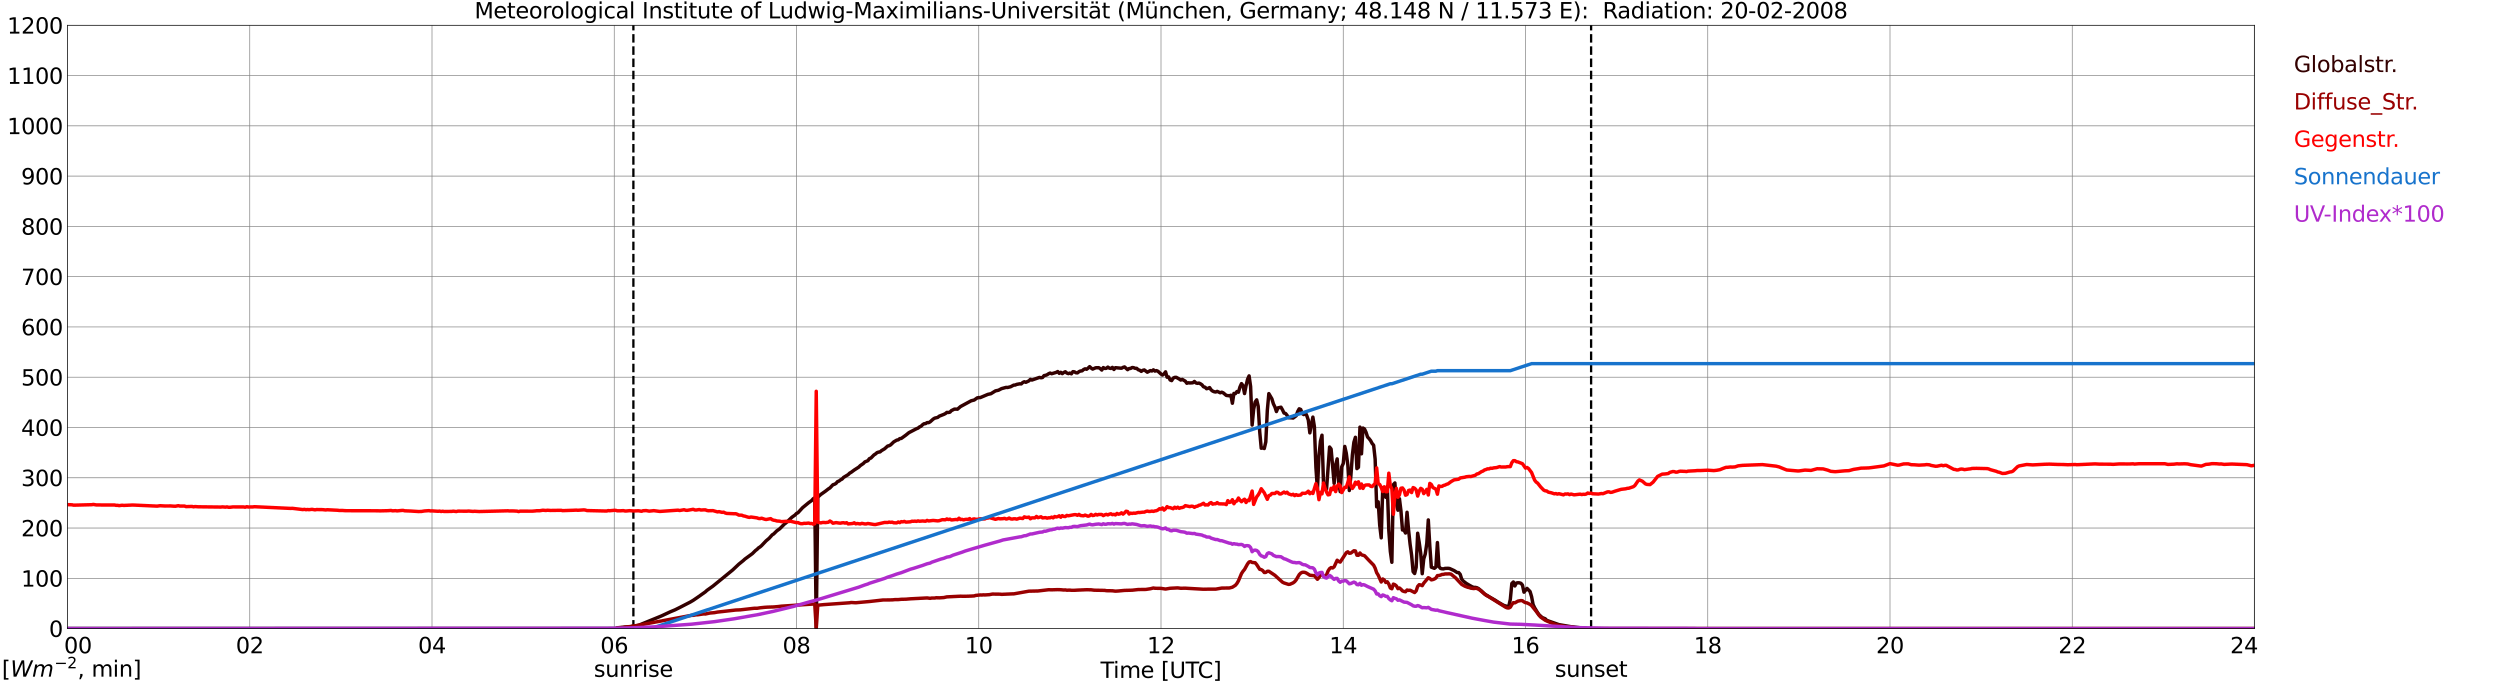 <?xml version="1.0" encoding="utf-8" standalone="no"?>
<!DOCTYPE svg PUBLIC "-//W3C//DTD SVG 1.1//EN"
  "http://www.w3.org/Graphics/SVG/1.1/DTD/svg11.dtd">
<svg xmlns:xlink="http://www.w3.org/1999/xlink" width="1085.4pt" height="296.64pt" viewBox="0 0 1085.4 296.64" xmlns="http://www.w3.org/2000/svg" version="1.1">
 <defs>
  <style type="text/css">*{stroke-linejoin: round; stroke-linecap: butt}</style>
 </defs>
 <g id="figure_1">
  <g id="patch_1">
   <path d="M 0 296.64 
L 1085.4 296.64 
L 1085.4 0 
L 0 0 
z
" style="fill: #ffffff"/>
  </g>
  <g id="axes_1">
   <g id="patch_2">
    <path d="M 29.306 272.909 
L 978.814 272.909 
L 978.814 10.976 
L 29.306 10.976 
z
" style="fill: #ffffff"/>
   </g>
   <g id="patch_3">
    <path d="M 978.814 272.909 
L 978.814 272.909 
L 978.814 10.976 
L 978.814 10.976 
z
" clip-path="url(#pd0bd8f3605)" style="fill: #d3d3d3; opacity: 0.25; stroke: #d3d3d3; stroke-linejoin: miter"/>
   </g>
   <g id="matplotlib.axis_1">
    <g id="xtick_1">
     <g id="line2d_1">
      <path d="M 29.306 272.909 
L 29.306 10.976 
" clip-path="url(#pd0bd8f3605)" style="fill: none; stroke: #808080; stroke-width: 0.3; stroke-linecap: square"/>
     </g>
     <g id="line2d_2"/>
     <g id="text_1">
      <!--    00 -->
      <g transform="translate(18.733 283.627) scale(0.095 -0.095)">
       <defs>
        <path id="DejaVuSans-20" transform="scale(0.016)"/>
        <path id="DejaVuSans-30" d="M 2034 4250 
Q 1547 4250 1301 3770 
Q 1056 3291 1056 2328 
Q 1056 1369 1301 889 
Q 1547 409 2034 409 
Q 2525 409 2770 889 
Q 3016 1369 3016 2328 
Q 3016 3291 2770 3770 
Q 2525 4250 2034 4250 
z
M 2034 4750 
Q 2819 4750 3233 4129 
Q 3647 3509 3647 2328 
Q 3647 1150 3233 529 
Q 2819 -91 2034 -91 
Q 1250 -91 836 529 
Q 422 1150 422 2328 
Q 422 3509 836 4129 
Q 1250 4750 2034 4750 
z
" transform="scale(0.016)"/>
       </defs>
       <use xlink:href="#DejaVuSans-20"/>
       <use xlink:href="#DejaVuSans-20" transform="translate(31.787 0)"/>
       <use xlink:href="#DejaVuSans-20" transform="translate(63.574 0)"/>
       <use xlink:href="#DejaVuSans-30" transform="translate(95.361 0)"/>
       <use xlink:href="#DejaVuSans-30" transform="translate(158.984 0)"/>
      </g>
     </g>
    </g>
    <g id="xtick_2">
     <g id="line2d_3">
      <path d="M 108.431 272.909 
L 108.431 10.976 
" clip-path="url(#pd0bd8f3605)" style="fill: none; stroke: #808080; stroke-width: 0.3; stroke-linecap: square"/>
     </g>
     <g id="line2d_4"/>
     <g id="text_2">
      <!-- 02 -->
      <g transform="translate(102.387 283.627) scale(0.095 -0.095)">
       <defs>
        <path id="DejaVuSans-32" d="M 1228 531 
L 3431 531 
L 3431 0 
L 469 0 
L 469 531 
Q 828 903 1448 1529 
Q 2069 2156 2228 2338 
Q 2531 2678 2651 2914 
Q 2772 3150 2772 3378 
Q 2772 3750 2511 3984 
Q 2250 4219 1831 4219 
Q 1534 4219 1204 4116 
Q 875 4013 500 3803 
L 500 4441 
Q 881 4594 1212 4672 
Q 1544 4750 1819 4750 
Q 2544 4750 2975 4387 
Q 3406 4025 3406 3419 
Q 3406 3131 3298 2873 
Q 3191 2616 2906 2266 
Q 2828 2175 2409 1742 
Q 1991 1309 1228 531 
z
" transform="scale(0.016)"/>
       </defs>
       <use xlink:href="#DejaVuSans-30"/>
       <use xlink:href="#DejaVuSans-32" transform="translate(63.623 0)"/>
      </g>
     </g>
    </g>
    <g id="xtick_3">
     <g id="line2d_5">
      <path d="M 187.557 272.909 
L 187.557 10.976 
" clip-path="url(#pd0bd8f3605)" style="fill: none; stroke: #808080; stroke-width: 0.3; stroke-linecap: square"/>
     </g>
     <g id="line2d_6"/>
     <g id="text_3">
      <!-- 04 -->
      <g transform="translate(181.513 283.627) scale(0.095 -0.095)">
       <defs>
        <path id="DejaVuSans-34" d="M 2419 4116 
L 825 1625 
L 2419 1625 
L 2419 4116 
z
M 2253 4666 
L 3047 4666 
L 3047 1625 
L 3713 1625 
L 3713 1100 
L 3047 1100 
L 3047 0 
L 2419 0 
L 2419 1100 
L 313 1100 
L 313 1709 
L 2253 4666 
z
" transform="scale(0.016)"/>
       </defs>
       <use xlink:href="#DejaVuSans-30"/>
       <use xlink:href="#DejaVuSans-34" transform="translate(63.623 0)"/>
      </g>
     </g>
    </g>
    <g id="xtick_4">
     <g id="line2d_7">
      <path d="M 266.683 272.909 
L 266.683 10.976 
" clip-path="url(#pd0bd8f3605)" style="fill: none; stroke: #808080; stroke-width: 0.3; stroke-linecap: square"/>
     </g>
     <g id="line2d_8"/>
     <g id="text_4">
      <!-- 06 -->
      <g transform="translate(260.638 283.627) scale(0.095 -0.095)">
       <defs>
        <path id="DejaVuSans-36" d="M 2113 2584 
Q 1688 2584 1439 2293 
Q 1191 2003 1191 1497 
Q 1191 994 1439 701 
Q 1688 409 2113 409 
Q 2538 409 2786 701 
Q 3034 994 3034 1497 
Q 3034 2003 2786 2293 
Q 2538 2584 2113 2584 
z
M 3366 4563 
L 3366 3988 
Q 3128 4100 2886 4159 
Q 2644 4219 2406 4219 
Q 1781 4219 1451 3797 
Q 1122 3375 1075 2522 
Q 1259 2794 1537 2939 
Q 1816 3084 2150 3084 
Q 2853 3084 3261 2657 
Q 3669 2231 3669 1497 
Q 3669 778 3244 343 
Q 2819 -91 2113 -91 
Q 1303 -91 875 529 
Q 447 1150 447 2328 
Q 447 3434 972 4092 
Q 1497 4750 2381 4750 
Q 2619 4750 2861 4703 
Q 3103 4656 3366 4563 
z
" transform="scale(0.016)"/>
       </defs>
       <use xlink:href="#DejaVuSans-30"/>
       <use xlink:href="#DejaVuSans-36" transform="translate(63.623 0)"/>
      </g>
     </g>
    </g>
    <g id="xtick_5">
     <g id="line2d_9">
      <path d="M 345.808 272.909 
L 345.808 10.976 
" clip-path="url(#pd0bd8f3605)" style="fill: none; stroke: #808080; stroke-width: 0.3; stroke-linecap: square"/>
     </g>
     <g id="line2d_10"/>
     <g id="text_5">
      <!-- 08 -->
      <g transform="translate(339.764 283.627) scale(0.095 -0.095)">
       <defs>
        <path id="DejaVuSans-38" d="M 2034 2216 
Q 1584 2216 1326 1975 
Q 1069 1734 1069 1313 
Q 1069 891 1326 650 
Q 1584 409 2034 409 
Q 2484 409 2743 651 
Q 3003 894 3003 1313 
Q 3003 1734 2745 1975 
Q 2488 2216 2034 2216 
z
M 1403 2484 
Q 997 2584 770 2862 
Q 544 3141 544 3541 
Q 544 4100 942 4425 
Q 1341 4750 2034 4750 
Q 2731 4750 3128 4425 
Q 3525 4100 3525 3541 
Q 3525 3141 3298 2862 
Q 3072 2584 2669 2484 
Q 3125 2378 3379 2068 
Q 3634 1759 3634 1313 
Q 3634 634 3220 271 
Q 2806 -91 2034 -91 
Q 1263 -91 848 271 
Q 434 634 434 1313 
Q 434 1759 690 2068 
Q 947 2378 1403 2484 
z
M 1172 3481 
Q 1172 3119 1398 2916 
Q 1625 2713 2034 2713 
Q 2441 2713 2670 2916 
Q 2900 3119 2900 3481 
Q 2900 3844 2670 4047 
Q 2441 4250 2034 4250 
Q 1625 4250 1398 4047 
Q 1172 3844 1172 3481 
z
" transform="scale(0.016)"/>
       </defs>
       <use xlink:href="#DejaVuSans-30"/>
       <use xlink:href="#DejaVuSans-38" transform="translate(63.623 0)"/>
      </g>
     </g>
    </g>
    <g id="xtick_6">
     <g id="line2d_11">
      <path d="M 424.934 272.909 
L 424.934 10.976 
" clip-path="url(#pd0bd8f3605)" style="fill: none; stroke: #808080; stroke-width: 0.3; stroke-linecap: square"/>
     </g>
     <g id="line2d_12"/>
     <g id="text_6">
      <!-- 10 -->
      <g transform="translate(418.89 283.627) scale(0.095 -0.095)">
       <defs>
        <path id="DejaVuSans-31" d="M 794 531 
L 1825 531 
L 1825 4091 
L 703 3866 
L 703 4441 
L 1819 4666 
L 2450 4666 
L 2450 531 
L 3481 531 
L 3481 0 
L 794 0 
L 794 531 
z
" transform="scale(0.016)"/>
       </defs>
       <use xlink:href="#DejaVuSans-31"/>
       <use xlink:href="#DejaVuSans-30" transform="translate(63.623 0)"/>
      </g>
     </g>
    </g>
    <g id="xtick_7">
     <g id="line2d_13">
      <path d="M 504.06 272.909 
L 504.06 10.976 
" clip-path="url(#pd0bd8f3605)" style="fill: none; stroke: #808080; stroke-width: 0.3; stroke-linecap: square"/>
     </g>
     <g id="line2d_14"/>
     <g id="text_7">
      <!-- 12 -->
      <g transform="translate(498.015 283.627) scale(0.095 -0.095)">
       <use xlink:href="#DejaVuSans-31"/>
       <use xlink:href="#DejaVuSans-32" transform="translate(63.623 0)"/>
      </g>
     </g>
    </g>
    <g id="xtick_8">
     <g id="line2d_15">
      <path d="M 583.185 272.909 
L 583.185 10.976 
" clip-path="url(#pd0bd8f3605)" style="fill: none; stroke: #808080; stroke-width: 0.3; stroke-linecap: square"/>
     </g>
     <g id="line2d_16"/>
     <g id="text_8">
      <!-- 14 -->
      <g transform="translate(577.141 283.627) scale(0.095 -0.095)">
       <use xlink:href="#DejaVuSans-31"/>
       <use xlink:href="#DejaVuSans-34" transform="translate(63.623 0)"/>
      </g>
     </g>
    </g>
    <g id="xtick_9">
     <g id="line2d_17">
      <path d="M 662.311 272.909 
L 662.311 10.976 
" clip-path="url(#pd0bd8f3605)" style="fill: none; stroke: #808080; stroke-width: 0.3; stroke-linecap: square"/>
     </g>
     <g id="line2d_18"/>
     <g id="text_9">
      <!-- 16 -->
      <g transform="translate(656.267 283.627) scale(0.095 -0.095)">
       <use xlink:href="#DejaVuSans-31"/>
       <use xlink:href="#DejaVuSans-36" transform="translate(63.623 0)"/>
      </g>
     </g>
    </g>
    <g id="xtick_10">
     <g id="line2d_19">
      <path d="M 741.437 272.909 
L 741.437 10.976 
" clip-path="url(#pd0bd8f3605)" style="fill: none; stroke: #808080; stroke-width: 0.3; stroke-linecap: square"/>
     </g>
     <g id="line2d_20"/>
     <g id="text_10">
      <!-- 18 -->
      <g transform="translate(735.392 283.627) scale(0.095 -0.095)">
       <use xlink:href="#DejaVuSans-31"/>
       <use xlink:href="#DejaVuSans-38" transform="translate(63.623 0)"/>
      </g>
     </g>
    </g>
    <g id="xtick_11">
     <g id="line2d_21">
      <path d="M 820.562 272.909 
L 820.562 10.976 
" clip-path="url(#pd0bd8f3605)" style="fill: none; stroke: #808080; stroke-width: 0.3; stroke-linecap: square"/>
     </g>
     <g id="line2d_22"/>
     <g id="text_11">
      <!-- 20 -->
      <g transform="translate(814.518 283.627) scale(0.095 -0.095)">
       <use xlink:href="#DejaVuSans-32"/>
       <use xlink:href="#DejaVuSans-30" transform="translate(63.623 0)"/>
      </g>
     </g>
    </g>
    <g id="xtick_12">
     <g id="line2d_23">
      <path d="M 899.688 272.909 
L 899.688 10.976 
" clip-path="url(#pd0bd8f3605)" style="fill: none; stroke: #808080; stroke-width: 0.3; stroke-linecap: square"/>
     </g>
     <g id="line2d_24"/>
     <g id="text_12">
      <!-- 22 -->
      <g transform="translate(893.644 283.627) scale(0.095 -0.095)">
       <use xlink:href="#DejaVuSans-32"/>
       <use xlink:href="#DejaVuSans-32" transform="translate(63.623 0)"/>
      </g>
     </g>
    </g>
    <g id="xtick_13">
     <g id="line2d_25">
      <path d="M 978.814 272.909 
L 978.814 10.976 
" clip-path="url(#pd0bd8f3605)" style="fill: none; stroke: #808080; stroke-width: 0.3; stroke-linecap: square"/>
     </g>
     <g id="line2d_26"/>
     <g id="text_13">
      <!-- 24    -->
      <g transform="translate(968.241 283.627) scale(0.095 -0.095)">
       <use xlink:href="#DejaVuSans-32"/>
       <use xlink:href="#DejaVuSans-34" transform="translate(63.623 0)"/>
       <use xlink:href="#DejaVuSans-20" transform="translate(127.246 0)"/>
       <use xlink:href="#DejaVuSans-20" transform="translate(159.033 0)"/>
       <use xlink:href="#DejaVuSans-20" transform="translate(190.82 0)"/>
      </g>
     </g>
    </g>
    <g id="text_14">
     <!-- Time [UTC] -->
     <g transform="translate(477.806 294.322) scale(0.095 -0.095)">
      <defs>
       <path id="DejaVuSans-54" d="M -19 4666 
L 3928 4666 
L 3928 4134 
L 2272 4134 
L 2272 0 
L 1638 0 
L 1638 4134 
L -19 4134 
L -19 4666 
z
" transform="scale(0.016)"/>
       <path id="DejaVuSans-69" d="M 603 3500 
L 1178 3500 
L 1178 0 
L 603 0 
L 603 3500 
z
M 603 4863 
L 1178 4863 
L 1178 4134 
L 603 4134 
L 603 4863 
z
" transform="scale(0.016)"/>
       <path id="DejaVuSans-6d" d="M 3328 2828 
Q 3544 3216 3844 3400 
Q 4144 3584 4550 3584 
Q 5097 3584 5394 3201 
Q 5691 2819 5691 2113 
L 5691 0 
L 5113 0 
L 5113 2094 
Q 5113 2597 4934 2840 
Q 4756 3084 4391 3084 
Q 3944 3084 3684 2787 
Q 3425 2491 3425 1978 
L 3425 0 
L 2847 0 
L 2847 2094 
Q 2847 2600 2669 2842 
Q 2491 3084 2119 3084 
Q 1678 3084 1418 2786 
Q 1159 2488 1159 1978 
L 1159 0 
L 581 0 
L 581 3500 
L 1159 3500 
L 1159 2956 
Q 1356 3278 1631 3431 
Q 1906 3584 2284 3584 
Q 2666 3584 2933 3390 
Q 3200 3197 3328 2828 
z
" transform="scale(0.016)"/>
       <path id="DejaVuSans-65" d="M 3597 1894 
L 3597 1613 
L 953 1613 
Q 991 1019 1311 708 
Q 1631 397 2203 397 
Q 2534 397 2845 478 
Q 3156 559 3463 722 
L 3463 178 
Q 3153 47 2828 -22 
Q 2503 -91 2169 -91 
Q 1331 -91 842 396 
Q 353 884 353 1716 
Q 353 2575 817 3079 
Q 1281 3584 2069 3584 
Q 2775 3584 3186 3129 
Q 3597 2675 3597 1894 
z
M 3022 2063 
Q 3016 2534 2758 2815 
Q 2500 3097 2075 3097 
Q 1594 3097 1305 2825 
Q 1016 2553 972 2059 
L 3022 2063 
z
" transform="scale(0.016)"/>
       <path id="DejaVuSans-5b" d="M 550 4863 
L 1875 4863 
L 1875 4416 
L 1125 4416 
L 1125 -397 
L 1875 -397 
L 1875 -844 
L 550 -844 
L 550 4863 
z
" transform="scale(0.016)"/>
       <path id="DejaVuSans-55" d="M 556 4666 
L 1191 4666 
L 1191 1831 
Q 1191 1081 1462 751 
Q 1734 422 2344 422 
Q 2950 422 3222 751 
Q 3494 1081 3494 1831 
L 3494 4666 
L 4128 4666 
L 4128 1753 
Q 4128 841 3676 375 
Q 3225 -91 2344 -91 
Q 1459 -91 1007 375 
Q 556 841 556 1753 
L 556 4666 
z
" transform="scale(0.016)"/>
       <path id="DejaVuSans-43" d="M 4122 4306 
L 4122 3641 
Q 3803 3938 3442 4084 
Q 3081 4231 2675 4231 
Q 1875 4231 1450 3742 
Q 1025 3253 1025 2328 
Q 1025 1406 1450 917 
Q 1875 428 2675 428 
Q 3081 428 3442 575 
Q 3803 722 4122 1019 
L 4122 359 
Q 3791 134 3420 21 
Q 3050 -91 2638 -91 
Q 1578 -91 968 557 
Q 359 1206 359 2328 
Q 359 3453 968 4101 
Q 1578 4750 2638 4750 
Q 3056 4750 3426 4639 
Q 3797 4528 4122 4306 
z
" transform="scale(0.016)"/>
       <path id="DejaVuSans-5d" d="M 1947 4863 
L 1947 -844 
L 622 -844 
L 622 -397 
L 1369 -397 
L 1369 4416 
L 622 4416 
L 622 4863 
L 1947 4863 
z
" transform="scale(0.016)"/>
      </defs>
      <use xlink:href="#DejaVuSans-54"/>
      <use xlink:href="#DejaVuSans-69" transform="translate(57.959 0)"/>
      <use xlink:href="#DejaVuSans-6d" transform="translate(85.742 0)"/>
      <use xlink:href="#DejaVuSans-65" transform="translate(183.154 0)"/>
      <use xlink:href="#DejaVuSans-20" transform="translate(244.678 0)"/>
      <use xlink:href="#DejaVuSans-5b" transform="translate(276.465 0)"/>
      <use xlink:href="#DejaVuSans-55" transform="translate(315.479 0)"/>
      <use xlink:href="#DejaVuSans-54" transform="translate(388.672 0)"/>
      <use xlink:href="#DejaVuSans-43" transform="translate(443.881 0)"/>
      <use xlink:href="#DejaVuSans-5d" transform="translate(513.705 0)"/>
     </g>
    </g>
   </g>
   <g id="matplotlib.axis_2">
    <g id="ytick_1">
     <g id="line2d_27">
      <path d="M 29.306 272.909 
L 978.814 272.909 
" clip-path="url(#pd0bd8f3605)" style="fill: none; stroke: #808080; stroke-width: 0.3; stroke-linecap: square"/>
     </g>
     <g id="line2d_28"/>
     <g id="text_15">
      <!-- 0 -->
      <g transform="translate(21.261 276.518) scale(0.095 -0.095)">
       <use xlink:href="#DejaVuSans-30"/>
      </g>
     </g>
    </g>
    <g id="ytick_2">
     <g id="line2d_29">
      <path d="M 29.306 251.081 
L 978.814 251.081 
" clip-path="url(#pd0bd8f3605)" style="fill: none; stroke: #808080; stroke-width: 0.3; stroke-linecap: square"/>
     </g>
     <g id="line2d_30"/>
     <g id="text_16">
      <!-- 100 -->
      <g transform="translate(9.173 254.69) scale(0.095 -0.095)">
       <use xlink:href="#DejaVuSans-31"/>
       <use xlink:href="#DejaVuSans-30" transform="translate(63.623 0)"/>
       <use xlink:href="#DejaVuSans-30" transform="translate(127.246 0)"/>
      </g>
     </g>
    </g>
    <g id="ytick_3">
     <g id="line2d_31">
      <path d="M 29.306 229.253 
L 978.814 229.253 
" clip-path="url(#pd0bd8f3605)" style="fill: none; stroke: #808080; stroke-width: 0.3; stroke-linecap: square"/>
     </g>
     <g id="line2d_32"/>
     <g id="text_17">
      <!-- 200 -->
      <g transform="translate(9.173 232.863) scale(0.095 -0.095)">
       <use xlink:href="#DejaVuSans-32"/>
       <use xlink:href="#DejaVuSans-30" transform="translate(63.623 0)"/>
       <use xlink:href="#DejaVuSans-30" transform="translate(127.246 0)"/>
      </g>
     </g>
    </g>
    <g id="ytick_4">
     <g id="line2d_33">
      <path d="M 29.306 207.426 
L 978.814 207.426 
" clip-path="url(#pd0bd8f3605)" style="fill: none; stroke: #808080; stroke-width: 0.3; stroke-linecap: square"/>
     </g>
     <g id="line2d_34"/>
     <g id="text_18">
      <!-- 300 -->
      <g transform="translate(9.173 211.035) scale(0.095 -0.095)">
       <defs>
        <path id="DejaVuSans-33" d="M 2597 2516 
Q 3050 2419 3304 2112 
Q 3559 1806 3559 1356 
Q 3559 666 3084 287 
Q 2609 -91 1734 -91 
Q 1441 -91 1130 -33 
Q 819 25 488 141 
L 488 750 
Q 750 597 1062 519 
Q 1375 441 1716 441 
Q 2309 441 2620 675 
Q 2931 909 2931 1356 
Q 2931 1769 2642 2001 
Q 2353 2234 1838 2234 
L 1294 2234 
L 1294 2753 
L 1863 2753 
Q 2328 2753 2575 2939 
Q 2822 3125 2822 3475 
Q 2822 3834 2567 4026 
Q 2313 4219 1838 4219 
Q 1578 4219 1281 4162 
Q 984 4106 628 3988 
L 628 4550 
Q 988 4650 1302 4700 
Q 1616 4750 1894 4750 
Q 2613 4750 3031 4423 
Q 3450 4097 3450 3541 
Q 3450 3153 3228 2886 
Q 3006 2619 2597 2516 
z
" transform="scale(0.016)"/>
       </defs>
       <use xlink:href="#DejaVuSans-33"/>
       <use xlink:href="#DejaVuSans-30" transform="translate(63.623 0)"/>
       <use xlink:href="#DejaVuSans-30" transform="translate(127.246 0)"/>
      </g>
     </g>
    </g>
    <g id="ytick_5">
     <g id="line2d_35">
      <path d="M 29.306 185.598 
L 978.814 185.598 
" clip-path="url(#pd0bd8f3605)" style="fill: none; stroke: #808080; stroke-width: 0.3; stroke-linecap: square"/>
     </g>
     <g id="line2d_36"/>
     <g id="text_19">
      <!-- 400 -->
      <g transform="translate(9.173 189.207) scale(0.095 -0.095)">
       <use xlink:href="#DejaVuSans-34"/>
       <use xlink:href="#DejaVuSans-30" transform="translate(63.623 0)"/>
       <use xlink:href="#DejaVuSans-30" transform="translate(127.246 0)"/>
      </g>
     </g>
    </g>
    <g id="ytick_6">
     <g id="line2d_37">
      <path d="M 29.306 163.77 
L 978.814 163.77 
" clip-path="url(#pd0bd8f3605)" style="fill: none; stroke: #808080; stroke-width: 0.3; stroke-linecap: square"/>
     </g>
     <g id="line2d_38"/>
     <g id="text_20">
      <!-- 500 -->
      <g transform="translate(9.173 167.379) scale(0.095 -0.095)">
       <defs>
        <path id="DejaVuSans-35" d="M 691 4666 
L 3169 4666 
L 3169 4134 
L 1269 4134 
L 1269 2991 
Q 1406 3038 1543 3061 
Q 1681 3084 1819 3084 
Q 2600 3084 3056 2656 
Q 3513 2228 3513 1497 
Q 3513 744 3044 326 
Q 2575 -91 1722 -91 
Q 1428 -91 1123 -41 
Q 819 9 494 109 
L 494 744 
Q 775 591 1075 516 
Q 1375 441 1709 441 
Q 2250 441 2565 725 
Q 2881 1009 2881 1497 
Q 2881 1984 2565 2268 
Q 2250 2553 1709 2553 
Q 1456 2553 1204 2497 
Q 953 2441 691 2322 
L 691 4666 
z
" transform="scale(0.016)"/>
       </defs>
       <use xlink:href="#DejaVuSans-35"/>
       <use xlink:href="#DejaVuSans-30" transform="translate(63.623 0)"/>
       <use xlink:href="#DejaVuSans-30" transform="translate(127.246 0)"/>
      </g>
     </g>
    </g>
    <g id="ytick_7">
     <g id="line2d_39">
      <path d="M 29.306 141.942 
L 978.814 141.942 
" clip-path="url(#pd0bd8f3605)" style="fill: none; stroke: #808080; stroke-width: 0.3; stroke-linecap: square"/>
     </g>
     <g id="line2d_40"/>
     <g id="text_21">
      <!-- 600 -->
      <g transform="translate(9.173 145.551) scale(0.095 -0.095)">
       <use xlink:href="#DejaVuSans-36"/>
       <use xlink:href="#DejaVuSans-30" transform="translate(63.623 0)"/>
       <use xlink:href="#DejaVuSans-30" transform="translate(127.246 0)"/>
      </g>
     </g>
    </g>
    <g id="ytick_8">
     <g id="line2d_41">
      <path d="M 29.306 120.114 
L 978.814 120.114 
" clip-path="url(#pd0bd8f3605)" style="fill: none; stroke: #808080; stroke-width: 0.3; stroke-linecap: square"/>
     </g>
     <g id="line2d_42"/>
     <g id="text_22">
      <!-- 700 -->
      <g transform="translate(9.173 123.724) scale(0.095 -0.095)">
       <defs>
        <path id="DejaVuSans-37" d="M 525 4666 
L 3525 4666 
L 3525 4397 
L 1831 0 
L 1172 0 
L 2766 4134 
L 525 4134 
L 525 4666 
z
" transform="scale(0.016)"/>
       </defs>
       <use xlink:href="#DejaVuSans-37"/>
       <use xlink:href="#DejaVuSans-30" transform="translate(63.623 0)"/>
       <use xlink:href="#DejaVuSans-30" transform="translate(127.246 0)"/>
      </g>
     </g>
    </g>
    <g id="ytick_9">
     <g id="line2d_43">
      <path d="M 29.306 98.287 
L 978.814 98.287 
" clip-path="url(#pd0bd8f3605)" style="fill: none; stroke: #808080; stroke-width: 0.3; stroke-linecap: square"/>
     </g>
     <g id="line2d_44"/>
     <g id="text_23">
      <!-- 800 -->
      <g transform="translate(9.173 101.896) scale(0.095 -0.095)">
       <use xlink:href="#DejaVuSans-38"/>
       <use xlink:href="#DejaVuSans-30" transform="translate(63.623 0)"/>
       <use xlink:href="#DejaVuSans-30" transform="translate(127.246 0)"/>
      </g>
     </g>
    </g>
    <g id="ytick_10">
     <g id="line2d_45">
      <path d="M 29.306 76.459 
L 978.814 76.459 
" clip-path="url(#pd0bd8f3605)" style="fill: none; stroke: #808080; stroke-width: 0.3; stroke-linecap: square"/>
     </g>
     <g id="line2d_46"/>
     <g id="text_24">
      <!-- 900 -->
      <g transform="translate(9.173 80.068) scale(0.095 -0.095)">
       <defs>
        <path id="DejaVuSans-39" d="M 703 97 
L 703 672 
Q 941 559 1184 500 
Q 1428 441 1663 441 
Q 2288 441 2617 861 
Q 2947 1281 2994 2138 
Q 2813 1869 2534 1725 
Q 2256 1581 1919 1581 
Q 1219 1581 811 2004 
Q 403 2428 403 3163 
Q 403 3881 828 4315 
Q 1253 4750 1959 4750 
Q 2769 4750 3195 4129 
Q 3622 3509 3622 2328 
Q 3622 1225 3098 567 
Q 2575 -91 1691 -91 
Q 1453 -91 1209 -44 
Q 966 3 703 97 
z
M 1959 2075 
Q 2384 2075 2632 2365 
Q 2881 2656 2881 3163 
Q 2881 3666 2632 3958 
Q 2384 4250 1959 4250 
Q 1534 4250 1286 3958 
Q 1038 3666 1038 3163 
Q 1038 2656 1286 2365 
Q 1534 2075 1959 2075 
z
" transform="scale(0.016)"/>
       </defs>
       <use xlink:href="#DejaVuSans-39"/>
       <use xlink:href="#DejaVuSans-30" transform="translate(63.623 0)"/>
       <use xlink:href="#DejaVuSans-30" transform="translate(127.246 0)"/>
      </g>
     </g>
    </g>
    <g id="ytick_11">
     <g id="line2d_47">
      <path d="M 29.306 54.631 
L 978.814 54.631 
" clip-path="url(#pd0bd8f3605)" style="fill: none; stroke: #808080; stroke-width: 0.3; stroke-linecap: square"/>
     </g>
     <g id="line2d_48"/>
     <g id="text_25">
      <!-- 1000 -->
      <g transform="translate(3.128 58.24) scale(0.095 -0.095)">
       <use xlink:href="#DejaVuSans-31"/>
       <use xlink:href="#DejaVuSans-30" transform="translate(63.623 0)"/>
       <use xlink:href="#DejaVuSans-30" transform="translate(127.246 0)"/>
       <use xlink:href="#DejaVuSans-30" transform="translate(190.869 0)"/>
      </g>
     </g>
    </g>
    <g id="ytick_12">
     <g id="line2d_49">
      <path d="M 29.306 32.803 
L 978.814 32.803 
" clip-path="url(#pd0bd8f3605)" style="fill: none; stroke: #808080; stroke-width: 0.3; stroke-linecap: square"/>
     </g>
     <g id="line2d_50"/>
     <g id="text_26">
      <!-- 1100 -->
      <g transform="translate(3.128 36.413) scale(0.095 -0.095)">
       <use xlink:href="#DejaVuSans-31"/>
       <use xlink:href="#DejaVuSans-31" transform="translate(63.623 0)"/>
       <use xlink:href="#DejaVuSans-30" transform="translate(127.246 0)"/>
       <use xlink:href="#DejaVuSans-30" transform="translate(190.869 0)"/>
      </g>
     </g>
    </g>
    <g id="ytick_13">
     <g id="line2d_51">
      <path d="M 29.306 10.976 
L 978.814 10.976 
" clip-path="url(#pd0bd8f3605)" style="fill: none; stroke: #808080; stroke-width: 0.3; stroke-linecap: square"/>
     </g>
     <g id="line2d_52"/>
     <g id="text_27">
      <!-- 1200 -->
      <g transform="translate(3.128 14.585) scale(0.095 -0.095)">
       <use xlink:href="#DejaVuSans-31"/>
       <use xlink:href="#DejaVuSans-32" transform="translate(63.623 0)"/>
       <use xlink:href="#DejaVuSans-30" transform="translate(127.246 0)"/>
       <use xlink:href="#DejaVuSans-30" transform="translate(190.869 0)"/>
      </g>
     </g>
    </g>
   </g>
   <g id="line2d_53">
    <path d="M 274.991 272.909 
L 274.991 10.976 
" clip-path="url(#pd0bd8f3605)" style="fill: none; stroke-dasharray: 3.7,1.6; stroke-dashoffset: 0; stroke: #000000"/>
   </g>
   <g id="line2d_54">
    <path d="M 690.796 272.909 
L 690.796 10.976 
" clip-path="url(#pd0bd8f3605)" style="fill: none; stroke-dasharray: 3.7,1.6; stroke-dashoffset: 0; stroke: #000000"/>
   </g>
   <g id="line2d_55">
    <path d="M 29.306 272.909 
L 267.342 272.909 
L 268.002 272.597 
L 271.298 272.269 
L 272.617 272.186 
L 273.936 272.064 
L 275.255 271.817 
L 277.233 271.49 
L 279.211 270.671 
L 283.827 268.788 
L 287.124 267.437 
L 291.08 265.592 
L 293.058 264.774 
L 295.036 263.791 
L 299.652 261.416 
L 300.971 260.637 
L 302.949 259.286 
L 306.246 256.953 
L 306.905 256.337 
L 309.543 254.453 
L 318.114 247.451 
L 320.752 244.954 
L 322.73 243.356 
L 323.39 242.741 
L 326.027 240.818 
L 326.686 240.324 
L 328.005 239.015 
L 328.665 238.524 
L 329.324 237.869 
L 329.983 237.458 
L 330.643 236.884 
L 332.621 234.798 
L 333.94 233.691 
L 335.258 232.217 
L 335.918 231.807 
L 337.236 230.497 
L 338.555 229.555 
L 340.533 227.549 
L 341.193 227.057 
L 343.83 224.558 
L 345.149 223.617 
L 345.808 222.921 
L 346.468 222.594 
L 348.446 220.422 
L 351.083 218.252 
L 352.402 217.309 
L 353.062 216.532 
L 353.721 216.163 
L 354.38 272.909 
L 355.04 215.862 
L 356.359 214.675 
L 358.337 213.282 
L 359.655 212.258 
L 360.315 211.848 
L 361.634 210.455 
L 362.293 210.252 
L 362.952 209.883 
L 363.612 209.104 
L 364.271 208.86 
L 364.93 208.327 
L 365.59 208 
L 366.249 207.262 
L 368.227 206.074 
L 368.887 205.42 
L 369.546 205.051 
L 370.865 204.068 
L 372.843 202.798 
L 373.502 202.143 
L 374.821 201.242 
L 375.481 200.545 
L 376.799 200.013 
L 377.459 199.111 
L 378.118 198.867 
L 379.437 197.516 
L 380.096 197.105 
L 380.756 196.531 
L 381.415 196.287 
L 382.074 196.204 
L 382.734 195.632 
L 384.053 194.853 
L 385.371 193.665 
L 386.031 193.502 
L 386.69 193.133 
L 388.009 191.865 
L 389.328 191.085 
L 389.987 190.963 
L 390.646 190.43 
L 391.306 190.347 
L 393.284 188.916 
L 394.603 187.85 
L 397.899 186.13 
L 398.559 185.884 
L 399.218 185.351 
L 399.878 185.065 
L 400.537 184.41 
L 401.196 183.961 
L 401.856 183.919 
L 402.515 183.467 
L 403.175 183.509 
L 403.834 183.14 
L 405.153 181.953 
L 405.812 181.544 
L 407.131 181.215 
L 407.79 180.684 
L 409.768 179.905 
L 410.428 179.578 
L 411.087 179.045 
L 411.746 179.087 
L 412.406 178.964 
L 413.065 178.268 
L 414.384 177.611 
L 415.703 177.652 
L 417.022 176.506 
L 421.637 174.007 
L 422.956 173.68 
L 424.275 172.739 
L 424.934 172.617 
L 425.593 172.617 
L 428.89 171.224 
L 430.209 170.936 
L 432.187 169.707 
L 433.506 169.421 
L 434.825 168.725 
L 436.803 168.192 
L 437.462 168.234 
L 438.781 167.906 
L 440.1 167.21 
L 440.759 167.169 
L 441.419 166.883 
L 442.737 166.636 
L 443.397 166.677 
L 444.056 166.064 
L 444.716 165.737 
L 445.375 165.981 
L 446.694 165.368 
L 447.353 164.713 
L 448.012 164.999 
L 451.309 163.853 
L 451.969 164.017 
L 452.628 163.892 
L 453.287 163.074 
L 453.947 162.951 
L 454.606 162.705 
L 455.266 162.255 
L 455.925 161.967 
L 456.584 162.255 
L 458.563 161.681 
L 459.222 161.312 
L 459.881 162.091 
L 460.541 161.64 
L 461.2 162.214 
L 461.859 161.723 
L 462.519 161.395 
L 463.178 161.967 
L 463.838 162.214 
L 464.497 161.967 
L 465.156 162.297 
L 465.816 161.354 
L 466.475 161.437 
L 467.134 161.845 
L 467.794 161.886 
L 468.453 161.354 
L 469.113 161.068 
L 469.772 161.026 
L 470.431 160.452 
L 471.091 160.125 
L 471.75 160.33 
L 472.409 159.839 
L 473.069 159.184 
L 473.728 159.797 
L 474.388 160.247 
L 475.706 159.675 
L 477.025 159.634 
L 477.685 160.044 
L 478.344 160.657 
L 479.003 159.592 
L 479.663 159.961 
L 480.322 159.92 
L 480.981 159.387 
L 481.641 159.839 
L 482.3 159.961 
L 482.96 159.511 
L 483.619 160.413 
L 484.278 159.634 
L 486.916 159.88 
L 487.575 159.511 
L 488.235 159.306 
L 489.553 160.494 
L 490.213 160.003 
L 490.872 159.961 
L 491.532 159.553 
L 492.191 159.634 
L 492.85 159.92 
L 493.51 159.92 
L 494.169 160.535 
L 494.828 160.74 
L 495.488 161.231 
L 496.147 160.78 
L 496.807 160.616 
L 498.125 161.6 
L 499.444 160.904 
L 500.103 161.068 
L 500.763 160.577 
L 501.422 161.107 
L 502.082 160.904 
L 502.741 161.19 
L 504.06 162.377 
L 504.719 162.827 
L 505.379 162.336 
L 506.038 161.437 
L 506.697 163.77 
L 507.357 163.648 
L 508.016 164.957 
L 508.675 165.243 
L 509.335 164.18 
L 509.994 163.853 
L 510.654 163.811 
L 511.972 164.547 
L 512.632 164.999 
L 513.291 164.713 
L 514.61 165.49 
L 515.269 166.392 
L 515.929 166.186 
L 516.588 166.267 
L 517.907 166.186 
L 518.566 165.612 
L 519.226 166.267 
L 519.885 166.433 
L 520.544 166.309 
L 521.204 166.636 
L 521.863 167.088 
L 522.522 167.948 
L 523.182 168.112 
L 523.841 168.766 
L 524.501 168.603 
L 525.16 168.275 
L 525.819 169.257 
L 526.479 169.79 
L 527.138 170.076 
L 527.797 170.2 
L 528.457 169.912 
L 529.776 170.528 
L 530.435 170.281 
L 531.094 170.567 
L 532.413 171.674 
L 533.732 171.838 
L 534.391 171.591 
L 535.051 175.072 
L 535.71 170.814 
L 536.369 170.897 
L 537.029 169.995 
L 537.688 170.281 
L 538.348 167.987 
L 539.007 166.555 
L 539.666 167.415 
L 540.326 170.855 
L 540.985 167.457 
L 541.644 164.671 
L 542.304 163.196 
L 542.963 167.823 
L 543.623 184.533 
L 544.282 177.694 
L 544.941 174.54 
L 545.601 173.599 
L 546.26 176.384 
L 546.919 187.481 
L 547.579 194.608 
L 548.238 194.484 
L 548.898 194.73 
L 549.557 191.865 
L 550.216 178.185 
L 550.876 170.897 
L 552.195 173.147 
L 552.854 175.319 
L 553.513 176.67 
L 554.173 178.676 
L 554.832 177.081 
L 556.151 176.792 
L 556.81 177.941 
L 557.47 179.331 
L 558.129 179.497 
L 558.788 180.315 
L 559.448 181.339 
L 560.766 181.42 
L 561.426 181.503 
L 562.745 180.521 
L 563.404 178.676 
L 564.063 177.489 
L 564.723 177.777 
L 565.382 179.578 
L 566.042 179.988 
L 566.701 179.128 
L 567.36 180.479 
L 568.02 182.404 
L 568.679 187.931 
L 569.998 181.093 
L 570.657 185.27 
L 571.317 202.962 
L 571.976 212.544 
L 572.635 197.885 
L 573.295 191.496 
L 573.954 188.955 
L 574.613 209.883 
L 575.273 211.603 
L 575.932 212.339 
L 577.251 194.076 
L 577.91 194.936 
L 579.229 209.883 
L 579.889 201.855 
L 580.548 199.236 
L 581.207 209.514 
L 581.867 213.446 
L 582.526 202.676 
L 583.185 201.242 
L 583.845 193.829 
L 584.504 196.778 
L 585.164 201.816 
L 585.823 212.954 
L 586.482 206.812 
L 587.142 197.596 
L 587.801 192.028 
L 588.46 189.856 
L 589.12 203.453 
L 589.779 202.879 
L 590.439 185.434 
L 591.098 197.025 
L 591.757 185.844 
L 592.417 186.253 
L 593.076 187.687 
L 593.736 189.734 
L 594.395 190.43 
L 595.054 191.29 
L 595.714 192.519 
L 596.373 193.296 
L 597.032 199.358 
L 597.692 220.04 
L 598.351 217.868 
L 599.011 228.024 
L 599.67 233.512 
L 600.329 211.726 
L 600.989 212.749 
L 601.648 215.903 
L 602.307 211.234 
L 602.967 230.318 
L 603.626 239.41 
L 604.286 244.12 
L 604.945 210.416 
L 605.604 209.678 
L 606.264 218.769 
L 606.923 221.513 
L 607.582 216.517 
L 608.242 221.841 
L 608.901 230.113 
L 609.561 230.113 
L 610.22 231.423 
L 610.879 222.415 
L 611.539 230.072 
L 612.198 236.214 
L 612.858 241.008 
L 613.517 248.215 
L 614.176 248.992 
L 614.836 246.29 
L 615.495 231.506 
L 616.154 235.479 
L 616.814 240.228 
L 617.473 249.075 
L 618.133 242.645 
L 618.792 240.514 
L 619.451 235.928 
L 620.111 225.73 
L 620.77 237.157 
L 621.429 246.248 
L 622.748 246.739 
L 623.408 246.207 
L 624.067 235.559 
L 624.726 245.921 
L 625.386 246.781 
L 626.045 246.945 
L 626.705 246.986 
L 627.364 246.781 
L 628.683 246.739 
L 629.342 246.822 
L 631.32 247.724 
L 632.639 248.584 
L 633.298 248.584 
L 633.958 249.361 
L 634.617 251.45 
L 635.276 252.268 
L 636.595 253.292 
L 637.914 254.071 
L 639.233 254.807 
L 639.892 255.012 
L 640.552 255.012 
L 641.211 255.176 
L 641.87 255.503 
L 643.189 256.569 
L 644.508 257.839 
L 646.486 259.068 
L 649.123 260.583 
L 650.442 261.443 
L 652.42 262.589 
L 653.08 262.916 
L 654.399 263.285 
L 655.058 263.202 
L 655.717 260.255 
L 656.377 253.334 
L 657.036 252.679 
L 657.695 254.399 
L 658.355 253.128 
L 659.014 253.006 
L 659.674 253.048 
L 660.333 253.251 
L 660.992 254.03 
L 661.652 257.101 
L 662.97 255.464 
L 664.289 256.815 
L 664.949 259.026 
L 665.608 262.466 
L 666.267 263.859 
L 667.586 266.029 
L 668.246 266.93 
L 669.564 268.118 
L 670.883 268.65 
L 671.542 269.347 
L 676.817 271.189 
L 682.092 272.09 
L 689.346 272.909 
L 978.154 272.909 
L 978.154 272.909 
" clip-path="url(#pd0bd8f3605)" style="fill: none; stroke: #330000; stroke-width: 1.5; stroke-linecap: square"/>
   </g>
   <g id="line2d_56">
    <path d="M 29.306 272.909 
L 267.342 272.909 
L 268.002 272.533 
L 269.98 272.45 
L 270.639 272.409 
L 271.298 272.241 
L 273.936 271.988 
L 274.595 271.822 
L 275.914 271.695 
L 297.014 267.749 
L 298.333 267.498 
L 300.311 267.162 
L 300.971 267.162 
L 302.289 266.911 
L 302.949 266.911 
L 304.927 266.616 
L 305.586 266.531 
L 306.246 266.574 
L 308.224 266.153 
L 310.202 265.985 
L 311.521 265.734 
L 313.499 265.524 
L 319.433 264.852 
L 321.411 264.769 
L 327.346 264.097 
L 328.665 264.097 
L 329.983 263.887 
L 331.961 263.678 
L 333.28 263.593 
L 335.918 263.51 
L 337.896 263.342 
L 339.215 263.174 
L 353.721 262.209 
L 354.38 272.909 
L 355.04 262.75 
L 357.677 262.499 
L 368.887 261.7 
L 369.546 261.576 
L 371.524 261.7 
L 374.162 261.449 
L 377.459 261.155 
L 383.393 260.484 
L 384.712 260.484 
L 387.349 260.441 
L 388.668 260.316 
L 389.987 260.316 
L 391.306 260.19 
L 393.284 260.148 
L 395.262 259.98 
L 402.515 259.603 
L 403.834 259.771 
L 404.493 259.644 
L 405.812 259.644 
L 406.471 259.517 
L 407.79 259.561 
L 409.768 259.435 
L 411.087 259.14 
L 417.022 258.847 
L 418.34 258.889 
L 420.318 258.847 
L 422.297 258.762 
L 422.956 258.721 
L 423.615 258.511 
L 425.593 258.302 
L 426.253 258.343 
L 426.912 258.258 
L 427.572 258.302 
L 428.89 258.217 
L 429.55 258.175 
L 430.869 257.924 
L 434.165 257.966 
L 434.825 258.048 
L 439.44 257.839 
L 440.1 257.839 
L 446.694 256.665 
L 448.672 256.621 
L 450.65 256.579 
L 455.266 256.034 
L 456.584 256.075 
L 459.222 255.992 
L 460.541 256.034 
L 461.859 256.16 
L 462.519 256.119 
L 463.178 256.243 
L 464.497 256.202 
L 465.156 256.287 
L 466.475 256.287 
L 467.794 256.202 
L 471.75 256.034 
L 473.728 256.075 
L 475.047 256.243 
L 479.663 256.328 
L 480.322 256.455 
L 482.96 256.497 
L 484.278 256.665 
L 485.597 256.579 
L 488.235 256.328 
L 491.532 256.243 
L 494.169 255.951 
L 497.466 255.909 
L 499.444 255.615 
L 500.763 255.279 
L 501.422 255.405 
L 504.06 255.447 
L 506.038 255.741 
L 508.016 255.405 
L 511.313 255.237 
L 512.632 255.405 
L 514.61 255.364 
L 515.929 255.447 
L 522.522 255.824 
L 524.501 255.783 
L 527.797 255.783 
L 530.435 255.32 
L 533.732 255.279 
L 535.051 254.942 
L 536.369 254.104 
L 537.029 253.305 
L 537.688 252.172 
L 539.007 249.025 
L 539.666 248.016 
L 540.326 247.22 
L 541.644 244.827 
L 542.304 243.987 
L 542.963 243.819 
L 543.623 244.197 
L 544.941 244.323 
L 545.601 245.12 
L 546.919 247.178 
L 547.579 247.303 
L 548.238 247.724 
L 548.898 248.562 
L 549.557 248.521 
L 550.216 248.016 
L 550.876 248.016 
L 553.513 249.78 
L 554.832 250.998 
L 556.81 252.76 
L 557.47 253.096 
L 558.788 253.515 
L 559.448 253.727 
L 560.107 253.641 
L 561.426 253.054 
L 562.085 252.55 
L 562.745 251.753 
L 564.063 249.485 
L 564.723 248.815 
L 565.382 248.479 
L 566.042 248.436 
L 566.701 248.562 
L 567.36 248.898 
L 568.679 249.739 
L 570.657 249.948 
L 571.976 251.5 
L 572.635 250.745 
L 573.295 249.739 
L 573.954 249.276 
L 574.613 250.073 
L 575.273 250.199 
L 575.932 249.571 
L 576.592 247.89 
L 577.251 246.884 
L 577.91 246.421 
L 578.57 246.589 
L 579.229 246.087 
L 580.548 243.232 
L 581.207 243.777 
L 581.867 244.028 
L 584.504 239.958 
L 585.164 239.58 
L 585.823 240.209 
L 586.482 240.126 
L 587.801 239.117 
L 588.46 239.202 
L 589.12 241.049 
L 589.779 241.09 
L 590.439 240.084 
L 591.098 240.881 
L 592.417 241.259 
L 594.395 243.358 
L 596.373 245.373 
L 597.032 246.674 
L 597.692 248.647 
L 598.351 249.695 
L 599.67 252.677 
L 600.329 251.376 
L 600.989 251.795 
L 601.648 252.886 
L 602.307 252.592 
L 602.967 253.6 
L 603.626 255.279 
L 604.286 255.615 
L 604.945 253.6 
L 605.604 253.851 
L 606.264 254.397 
L 606.923 255.573 
L 607.582 255.279 
L 608.242 255.824 
L 608.901 256.538 
L 609.561 256.789 
L 610.22 256.916 
L 610.879 256.16 
L 611.539 256.328 
L 612.198 256.243 
L 614.176 257.252 
L 614.836 256.538 
L 615.495 254.606 
L 616.154 253.851 
L 616.814 253.978 
L 617.473 254.272 
L 618.133 253.181 
L 620.111 250.83 
L 620.77 251.164 
L 621.429 251.753 
L 622.089 251.627 
L 622.748 251.376 
L 623.408 250.954 
L 624.067 249.907 
L 624.726 249.863 
L 625.386 249.695 
L 626.045 249.402 
L 626.705 249.361 
L 627.364 249.193 
L 629.342 249.149 
L 630.001 249.276 
L 631.98 250.913 
L 633.298 252.341 
L 634.617 253.727 
L 635.936 254.482 
L 637.255 254.984 
L 637.914 255.11 
L 638.573 255.364 
L 639.892 255.53 
L 640.552 255.405 
L 641.211 255.488 
L 641.87 255.783 
L 642.53 256.202 
L 645.167 258.426 
L 646.486 259.14 
L 653.739 263.673 
L 654.399 263.927 
L 655.058 263.968 
L 655.717 263.632 
L 656.377 262.499 
L 657.036 261.659 
L 657.695 261.744 
L 659.014 260.986 
L 660.333 260.735 
L 660.992 260.821 
L 661.652 261.323 
L 662.311 261.659 
L 662.97 261.744 
L 664.289 262.414 
L 664.949 262.918 
L 666.927 265.396 
L 668.246 267.201 
L 668.905 267.915 
L 670.883 269.298 
L 672.202 269.886 
L 674.839 270.977 
L 675.499 271.23 
L 680.114 272.068 
L 682.752 272.28 
L 684.071 272.573 
L 685.389 272.741 
L 687.368 272.909 
L 978.154 272.909 
L 978.154 272.909 
" clip-path="url(#pd0bd8f3605)" style="fill: none; stroke: #990000; stroke-width: 1.5; stroke-linecap: square"/>
   </g>
   <g id="line2d_57">
    <path d="M 29.306 219.092 
L 31.284 219.164 
L 31.943 219.326 
L 39.856 219.121 
L 40.515 218.999 
L 41.834 219.23 
L 43.153 219.221 
L 44.472 219.254 
L 49.747 219.252 
L 50.406 219.407 
L 51.065 219.387 
L 51.725 219.522 
L 53.043 219.348 
L 53.703 219.435 
L 57.659 219.261 
L 68.209 219.739 
L 69.528 219.56 
L 71.506 219.675 
L 74.144 219.664 
L 75.462 219.767 
L 76.122 219.793 
L 77.441 219.546 
L 78.1 219.719 
L 80.078 219.699 
L 80.737 219.952 
L 83.375 219.876 
L 84.034 220.049 
L 84.694 219.926 
L 86.013 220.027 
L 95.903 220.145 
L 96.563 220.066 
L 97.881 220.182 
L 98.541 220.064 
L 99.2 220.232 
L 99.86 220.232 
L 101.178 220.075 
L 105.794 220.101 
L 106.453 220.219 
L 107.113 219.981 
L 107.772 220.112 
L 109.75 220.088 
L 110.41 219.992 
L 126.235 220.734 
L 126.894 220.692 
L 131.51 221.245 
L 132.169 221.127 
L 132.829 221.306 
L 133.488 221.194 
L 134.147 221.286 
L 135.466 221.133 
L 136.785 221.363 
L 137.444 221.223 
L 140.082 221.264 
L 141.4 221.404 
L 142.06 221.308 
L 146.676 221.544 
L 147.335 221.642 
L 148.654 221.62 
L 149.972 221.721 
L 163.16 221.758 
L 165.138 221.797 
L 168.435 221.718 
L 169.754 221.62 
L 170.413 221.788 
L 171.732 221.705 
L 172.391 221.817 
L 174.37 221.618 
L 175.029 221.598 
L 175.688 221.769 
L 178.326 221.873 
L 181.623 222.083 
L 182.941 222.061 
L 184.26 221.843 
L 186.238 221.703 
L 186.898 221.836 
L 187.557 221.803 
L 188.876 221.889 
L 190.195 221.978 
L 190.854 221.9 
L 191.513 222.07 
L 192.173 221.943 
L 192.832 222.072 
L 196.129 222.028 
L 196.788 221.924 
L 198.107 222.096 
L 198.767 221.921 
L 202.723 221.941 
L 203.382 221.871 
L 205.36 222.035 
L 206.02 221.969 
L 207.998 222.087 
L 220.526 221.771 
L 221.186 221.845 
L 222.504 221.817 
L 223.823 221.882 
L 224.482 221.915 
L 225.142 222.116 
L 225.801 221.915 
L 231.076 221.93 
L 232.395 221.821 
L 233.054 221.734 
L 234.373 221.734 
L 235.692 221.515 
L 237.011 221.629 
L 237.67 221.526 
L 238.989 221.616 
L 243.604 221.552 
L 244.264 221.703 
L 247.561 221.583 
L 248.88 221.542 
L 250.198 221.478 
L 250.858 221.548 
L 253.495 221.371 
L 254.155 221.456 
L 254.814 221.666 
L 263.386 221.871 
L 264.045 221.683 
L 264.705 221.745 
L 266.683 221.563 
L 267.342 221.581 
L 268.002 221.779 
L 269.32 221.771 
L 270.639 221.692 
L 271.298 221.845 
L 271.958 221.847 
L 273.277 221.716 
L 275.255 221.827 
L 277.233 221.755 
L 278.552 221.982 
L 279.211 221.734 
L 280.53 221.675 
L 281.849 221.915 
L 283.167 221.782 
L 283.827 221.699 
L 286.464 222.048 
L 294.377 221.489 
L 295.036 221.653 
L 297.014 221.299 
L 297.674 221.533 
L 298.333 221.581 
L 300.971 221.114 
L 301.63 221.408 
L 302.289 221.432 
L 303.608 221.218 
L 304.267 221.428 
L 305.586 221.36 
L 306.246 221.352 
L 306.905 221.627 
L 307.564 221.736 
L 309.543 221.69 
L 311.521 222.251 
L 312.18 222.127 
L 313.499 222.45 
L 314.158 222.345 
L 314.818 222.703 
L 315.477 222.899 
L 318.774 223.056 
L 319.433 223.041 
L 320.093 223.27 
L 320.752 223.641 
L 322.071 223.676 
L 322.73 223.986 
L 323.39 224.095 
L 324.708 224.514 
L 325.368 224.641 
L 326.027 224.466 
L 328.665 224.84 
L 329.324 225.093 
L 329.983 225.158 
L 330.643 224.975 
L 331.961 225.416 
L 332.621 225.549 
L 334.599 225.169 
L 335.258 225.636 
L 335.918 225.863 
L 336.577 225.953 
L 337.236 226.178 
L 338.555 226.276 
L 339.215 226.47 
L 340.533 226.385 
L 341.193 226.331 
L 342.512 226.411 
L 343.171 226.302 
L 345.808 226.931 
L 346.468 226.876 
L 347.127 227.204 
L 347.787 227.372 
L 348.446 227.348 
L 349.105 227.186 
L 349.765 227.232 
L 351.083 227.09 
L 351.743 227.3 
L 352.402 227.263 
L 353.062 227.564 
L 353.721 227.374 
L 354.38 169.886 
L 355.04 226.686 
L 356.359 227.04 
L 357.018 226.857 
L 357.677 226.819 
L 358.337 226.9 
L 359.655 226.734 
L 360.315 226.206 
L 360.974 226.599 
L 361.634 227.171 
L 362.952 226.892 
L 364.271 227.088 
L 364.93 227.143 
L 365.59 226.977 
L 366.249 226.953 
L 366.909 227.121 
L 367.568 226.931 
L 368.227 227.463 
L 370.206 227.28 
L 370.865 226.981 
L 371.524 227.431 
L 372.184 227.278 
L 373.502 227.481 
L 374.162 227.208 
L 375.481 227.476 
L 376.14 227.461 
L 376.799 227.269 
L 379.437 227.712 
L 380.096 227.736 
L 384.053 226.826 
L 385.371 226.852 
L 386.031 226.66 
L 386.69 226.789 
L 387.349 226.693 
L 388.009 226.974 
L 389.328 227.014 
L 389.987 226.619 
L 390.646 226.907 
L 391.306 226.472 
L 391.965 226.582 
L 392.624 226.37 
L 393.284 226.684 
L 395.262 226.549 
L 395.921 226.287 
L 396.581 226.331 
L 397.24 226.259 
L 397.899 226.372 
L 398.559 226.141 
L 399.218 226.309 
L 400.537 226.191 
L 401.856 226.302 
L 402.515 225.94 
L 403.175 226.186 
L 405.153 225.953 
L 407.131 226.147 
L 407.79 226.058 
L 409.109 225.617 
L 410.428 225.682 
L 411.087 225.302 
L 411.746 225.577 
L 412.406 225.396 
L 413.065 225.754 
L 415.043 225.534 
L 415.703 225.643 
L 416.362 224.984 
L 417.022 225.558 
L 417.681 225.464 
L 418.34 225.722 
L 419 225.523 
L 419.659 225.455 
L 420.318 225.505 
L 420.978 225.15 
L 421.637 225.842 
L 422.297 225.414 
L 422.956 225.285 
L 423.615 225.442 
L 424.275 225.477 
L 425.593 225.235 
L 427.572 225.316 
L 428.231 224.953 
L 428.89 224.938 
L 429.55 224.711 
L 432.187 225.464 
L 433.506 225.108 
L 434.165 225.259 
L 435.484 225.185 
L 436.144 225.034 
L 436.803 225.344 
L 437.462 225.226 
L 438.122 224.916 
L 438.781 225.276 
L 439.44 225.364 
L 440.1 225.233 
L 440.759 225.226 
L 441.419 225.407 
L 442.737 224.958 
L 444.056 225.121 
L 444.716 224.399 
L 445.375 224.617 
L 446.034 224.652 
L 446.694 224.508 
L 447.353 225.241 
L 448.012 224.824 
L 449.331 224.833 
L 449.991 224.222 
L 450.65 224.759 
L 451.969 224.366 
L 452.628 224.859 
L 453.947 224.724 
L 454.606 224.975 
L 455.266 224.8 
L 455.925 224.811 
L 456.584 224.51 
L 457.244 224.831 
L 457.903 224.25 
L 458.563 224.466 
L 459.222 224.294 
L 459.881 223.943 
L 460.541 224.565 
L 461.2 223.873 
L 461.859 224.224 
L 462.519 224.257 
L 463.178 223.768 
L 463.838 223.936 
L 466.475 223.432 
L 467.134 223.454 
L 467.794 223.729 
L 468.453 223.331 
L 469.113 223.809 
L 470.431 223.943 
L 471.091 223.63 
L 472.409 224.132 
L 473.069 223.925 
L 473.728 223.34 
L 474.388 223.825 
L 475.047 223.718 
L 475.706 223.301 
L 476.366 223.602 
L 477.025 223.351 
L 478.344 223.371 
L 479.003 223.855 
L 479.663 223.51 
L 480.322 223.303 
L 480.981 223.567 
L 481.641 223.242 
L 482.3 223.061 
L 482.96 223.46 
L 483.619 223.299 
L 484.278 223.558 
L 484.938 222.912 
L 485.597 223.251 
L 486.256 223.089 
L 486.916 222.642 
L 487.575 223.205 
L 488.235 222.659 
L 488.894 221.958 
L 489.553 222.094 
L 490.213 223.159 
L 490.872 222.784 
L 491.532 222.914 
L 492.191 222.766 
L 492.85 222.838 
L 494.169 222.491 
L 494.828 222.524 
L 496.147 222.36 
L 496.807 222.36 
L 497.466 222.057 
L 498.125 221.9 
L 498.785 222.052 
L 499.444 222.044 
L 500.103 221.902 
L 500.763 222.039 
L 501.422 221.821 
L 502.082 221.731 
L 502.741 221.404 
L 503.4 220.863 
L 504.06 221.059 
L 504.719 220.529 
L 505.379 221.454 
L 506.038 220.893 
L 506.697 219.966 
L 507.357 220.385 
L 508.016 220.387 
L 509.335 220.876 
L 509.994 220.219 
L 510.654 220.642 
L 511.313 220.21 
L 511.972 220.699 
L 512.632 220.433 
L 513.291 220.345 
L 513.95 220.114 
L 514.61 219.536 
L 515.929 219.813 
L 516.588 219.963 
L 517.247 219.758 
L 517.907 219.817 
L 518.566 220.265 
L 519.226 219.874 
L 519.885 219.76 
L 520.544 219.359 
L 521.204 219.23 
L 522.522 218.507 
L 523.182 219.245 
L 523.841 219.171 
L 524.501 219.241 
L 525.16 218.51 
L 525.819 218.198 
L 526.479 218.887 
L 527.138 218.715 
L 527.797 218.726 
L 528.457 218.211 
L 529.116 218.734 
L 531.754 218.811 
L 532.413 219.079 
L 533.073 217.355 
L 533.732 218.132 
L 534.391 217.962 
L 535.051 216.96 
L 535.71 218.702 
L 536.369 217.757 
L 537.029 217.484 
L 537.688 216.224 
L 538.348 217.178 
L 539.007 217.822 
L 539.666 217.178 
L 540.326 216.744 
L 540.985 218.171 
L 541.644 217.167 
L 542.304 217.368 
L 543.623 213.199 
L 544.282 218.992 
L 545.601 215.714 
L 546.26 214.871 
L 546.919 213.736 
L 547.579 212.193 
L 548.898 213.961 
L 550.216 216.785 
L 550.876 215.187 
L 551.535 214.967 
L 552.195 214.253 
L 553.513 214.251 
L 554.173 213.701 
L 554.832 213.79 
L 555.491 214.441 
L 556.151 214.437 
L 557.47 213.625 
L 558.129 214.087 
L 558.788 213.712 
L 559.448 214.426 
L 560.766 214.871 
L 561.426 214.598 
L 562.085 215.179 
L 562.745 214.747 
L 563.404 215.07 
L 564.723 214.899 
L 565.382 214.153 
L 566.701 214.196 
L 567.36 213.856 
L 568.02 213.262 
L 568.679 214.356 
L 569.338 213.758 
L 569.998 214.247 
L 571.317 209.973 
L 571.976 212.167 
L 572.635 216.94 
L 573.295 213.721 
L 573.954 214.406 
L 574.613 209.698 
L 575.273 212.016 
L 575.932 213.64 
L 576.592 214.854 
L 577.251 214.701 
L 577.91 211.99 
L 578.57 212.588 
L 579.229 211.097 
L 579.889 213.433 
L 580.548 211.149 
L 581.207 210.161 
L 581.867 210.953 
L 582.526 213.836 
L 583.845 211.564 
L 584.504 211.568 
L 585.164 209.488 
L 585.823 207.033 
L 586.482 210.85 
L 587.142 212.066 
L 587.801 211.141 
L 588.46 209.353 
L 589.12 210.206 
L 589.779 209.187 
L 590.439 211.944 
L 591.098 210.134 
L 591.757 212.06 
L 592.417 210.811 
L 593.076 210.562 
L 594.395 210.523 
L 595.054 211.093 
L 595.714 211.248 
L 597.032 209.875 
L 597.692 203.156 
L 598.351 209.988 
L 599.011 210.335 
L 599.67 211.645 
L 600.329 213.404 
L 600.989 211.348 
L 601.648 213.485 
L 602.307 213.47 
L 602.967 205.439 
L 603.626 210.931 
L 604.286 212.195 
L 604.945 223.262 
L 605.604 214.779 
L 606.264 212.031 
L 606.923 215.888 
L 607.582 214.849 
L 608.242 211.977 
L 608.901 211.85 
L 609.561 212.719 
L 610.22 215 
L 610.879 214.712 
L 611.539 212.941 
L 612.198 212.76 
L 612.858 213.854 
L 613.517 211.684 
L 614.176 211.972 
L 614.836 212.693 
L 615.495 215.377 
L 616.154 213.26 
L 616.814 212.025 
L 617.473 212.413 
L 618.133 214.297 
L 618.792 213.489 
L 619.451 212.459 
L 620.111 214.899 
L 620.77 209.877 
L 621.429 210.364 
L 622.089 211.667 
L 623.408 212.343 
L 624.067 214.568 
L 624.726 210.966 
L 625.386 211.193 
L 626.045 211.178 
L 626.705 210.767 
L 627.364 210.608 
L 628.023 210.265 
L 628.683 210.078 
L 630.001 209.091 
L 631.32 208.334 
L 633.298 208.05 
L 633.958 207.504 
L 635.936 207.19 
L 636.595 206.978 
L 637.914 206.841 
L 638.573 206.895 
L 640.552 206.325 
L 641.211 205.771 
L 641.87 205.64 
L 643.189 204.767 
L 643.848 204.522 
L 644.508 204.036 
L 645.167 203.854 
L 645.827 203.54 
L 646.486 203.579 
L 647.145 203.254 
L 647.805 203.335 
L 648.464 203.141 
L 649.783 202.999 
L 651.102 202.582 
L 651.761 202.77 
L 653.739 202.746 
L 654.399 202.604 
L 655.717 202.575 
L 656.377 200.868 
L 657.036 200.008 
L 657.695 199.987 
L 658.355 200.458 
L 659.014 200.55 
L 660.992 201.322 
L 662.311 203.23 
L 662.97 202.957 
L 663.63 203.414 
L 664.949 205.147 
L 666.267 208.447 
L 666.927 209.29 
L 667.586 209.757 
L 668.905 211.429 
L 670.224 212.791 
L 670.883 213.099 
L 671.542 213.16 
L 672.202 213.664 
L 673.521 213.95 
L 674.839 214.399 
L 675.499 214.271 
L 676.158 214.537 
L 676.817 214.341 
L 678.796 214.843 
L 679.455 214.467 
L 680.114 214.506 
L 680.774 214.413 
L 681.433 214.76 
L 682.092 214.491 
L 683.411 214.843 
L 686.049 214.535 
L 686.708 214.72 
L 687.368 214.589 
L 688.027 214.642 
L 688.686 214.487 
L 689.346 214.035 
L 690.005 214.262 
L 690.664 214.063 
L 691.324 214.365 
L 693.961 214.496 
L 695.28 214.269 
L 695.939 214.349 
L 697.918 213.55 
L 698.577 213.522 
L 699.236 213.788 
L 699.896 213.694 
L 701.215 213.234 
L 703.193 212.642 
L 703.852 212.446 
L 705.83 212.215 
L 706.49 212.016 
L 707.149 211.977 
L 709.127 211.306 
L 709.786 210.802 
L 711.105 208.875 
L 711.765 208.342 
L 713.083 208.934 
L 714.402 210.095 
L 715.062 210.311 
L 716.38 210.398 
L 717.699 209.344 
L 719.677 206.83 
L 721.655 205.85 
L 722.974 205.769 
L 724.293 205.585 
L 724.952 205.096 
L 726.271 204.721 
L 726.93 204.767 
L 727.59 205.003 
L 728.249 204.948 
L 728.909 204.686 
L 729.568 204.573 
L 731.546 204.653 
L 732.205 204.739 
L 732.865 204.551 
L 736.162 204.37 
L 736.821 204.285 
L 738.14 204.3 
L 739.459 204.232 
L 741.437 204.143 
L 744.074 204.317 
L 745.393 204.169 
L 746.712 203.927 
L 748.031 203.385 
L 749.349 202.909 
L 750.009 202.898 
L 751.327 202.735 
L 751.987 202.794 
L 753.306 202.7 
L 754.624 202.248 
L 756.602 202.036 
L 765.174 201.711 
L 771.109 202.394 
L 772.428 202.719 
L 774.406 203.536 
L 775.725 204.051 
L 780.34 204.453 
L 781 204.468 
L 783.637 204.095 
L 786.275 204.232 
L 788.912 203.507 
L 791.55 203.582 
L 793.528 204.123 
L 794.847 204.627 
L 796.825 204.797 
L 800.781 204.426 
L 802.759 204.335 
L 804.737 203.789 
L 806.715 203.488 
L 808.034 203.243 
L 809.353 203.221 
L 811.331 203.147 
L 812.65 202.986 
L 813.969 202.809 
L 817.925 202.274 
L 820.562 201.298 
L 821.881 201.556 
L 823.859 201.969 
L 824.519 201.923 
L 826.497 201.416 
L 828.475 201.39 
L 829.794 201.761 
L 831.112 201.792 
L 833.091 201.945 
L 835.728 201.809 
L 836.388 201.694 
L 837.706 201.807 
L 838.366 202.052 
L 840.344 202.429 
L 841.003 202.403 
L 842.981 201.975 
L 843.641 202.22 
L 844.3 202.052 
L 844.959 202.021 
L 848.256 203.769 
L 848.916 203.841 
L 849.575 204.047 
L 850.235 204.003 
L 850.894 203.737 
L 851.553 203.634 
L 852.213 203.7 
L 852.872 203.898 
L 854.85 203.617 
L 855.51 203.562 
L 856.169 203.379 
L 858.147 203.337 
L 862.763 203.449 
L 863.422 203.588 
L 864.082 203.896 
L 866.719 204.623 
L 867.378 204.918 
L 868.038 205.048 
L 869.357 205.555 
L 870.675 205.496 
L 872.653 204.911 
L 873.313 204.83 
L 873.972 204.525 
L 875.95 202.604 
L 876.61 202.292 
L 879.907 201.667 
L 882.544 201.846 
L 887.819 201.56 
L 889.797 201.508 
L 893.754 201.659 
L 895.732 201.672 
L 897.71 201.77 
L 901.007 201.67 
L 901.666 201.763 
L 906.941 201.519 
L 909.579 201.403 
L 911.557 201.515 
L 914.854 201.525 
L 916.173 201.536 
L 917.491 201.604 
L 920.129 201.414 
L 923.426 201.44 
L 924.745 201.434 
L 926.063 201.364 
L 926.723 201.486 
L 928.701 201.327 
L 934.635 201.325 
L 939.91 201.34 
L 941.229 201.635 
L 943.867 201.521 
L 945.185 201.362 
L 945.845 201.434 
L 948.482 201.357 
L 949.801 201.438 
L 951.12 201.755 
L 955.735 202.366 
L 957.714 201.615 
L 959.032 201.523 
L 960.351 201.294 
L 962.329 201.336 
L 963.648 201.467 
L 964.307 201.416 
L 965.626 201.624 
L 968.923 201.467 
L 974.198 201.683 
L 975.517 201.742 
L 977.495 202.231 
L 978.154 202.119 
L 978.154 202.119 
" clip-path="url(#pd0bd8f3605)" style="fill: none; stroke: #ff0000; stroke-width: 1.5; stroke-linecap: square"/>
   </g>
   <g id="line2d_58">
    <path d="M 29.306 272.909 
L 282.508 272.909 
L 603.626 166.608 
L 604.286 166.608 
L 616.814 162.46 
L 617.473 162.46 
L 621.429 161.151 
L 623.408 161.151 
L 624.067 160.932 
L 655.717 160.932 
L 664.949 157.877 
L 978.154 157.877 
L 978.154 157.877 
" clip-path="url(#pd0bd8f3605)" style="fill: none; stroke: #1773cc; stroke-width: 1.5; stroke-linecap: square"/>
   </g>
   <g id="line2d_59">
    <path d="M 29.306 272.909 
L 262.067 272.8 
L 266.683 272.756 
L 272.617 272.647 
L 284.486 272.145 
L 300.311 270.988 
L 310.202 269.897 
L 318.774 268.652 
L 329.324 266.797 
L 335.918 265.378 
L 344.49 263.283 
L 349.105 261.973 
L 351.083 261.406 
L 353.721 260.707 
L 356.359 259.943 
L 372.843 254.923 
L 375.481 253.962 
L 376.799 253.548 
L 377.459 253.242 
L 379.437 252.609 
L 384.053 251.125 
L 385.371 250.579 
L 387.349 249.946 
L 389.328 249.226 
L 391.306 248.636 
L 395.262 247.13 
L 396.581 246.759 
L 400.537 245.493 
L 402.515 244.773 
L 403.834 244.467 
L 404.493 244.096 
L 408.45 242.743 
L 409.768 242.394 
L 411.087 241.87 
L 412.406 241.651 
L 413.725 241.04 
L 417.681 239.752 
L 419 239.25 
L 422.956 238.05 
L 424.934 237.482 
L 427.572 236.697 
L 429.55 236.151 
L 434.165 234.863 
L 435.484 234.426 
L 442.737 233.095 
L 443.397 233.029 
L 444.716 232.593 
L 445.375 232.571 
L 447.353 231.829 
L 448.012 231.829 
L 451.309 231.087 
L 452.628 230.978 
L 453.287 230.628 
L 453.947 230.65 
L 455.925 230.061 
L 456.584 230.017 
L 457.244 229.799 
L 457.903 229.733 
L 458.563 229.45 
L 459.222 229.297 
L 459.881 229.472 
L 460.541 229.231 
L 461.2 229.319 
L 462.519 229.057 
L 463.838 229.122 
L 464.497 228.926 
L 465.156 228.948 
L 465.816 228.598 
L 466.475 228.533 
L 467.794 228.642 
L 469.113 228.227 
L 471.75 227.922 
L 473.069 227.529 
L 473.728 227.791 
L 474.388 227.856 
L 475.706 227.616 
L 477.025 227.485 
L 478.344 227.769 
L 479.003 227.398 
L 479.663 227.616 
L 480.322 227.594 
L 480.981 227.376 
L 482.3 227.442 
L 482.96 227.245 
L 483.619 227.551 
L 484.278 227.311 
L 486.916 227.463 
L 487.575 227.289 
L 488.235 227.245 
L 489.553 227.682 
L 490.213 227.529 
L 490.872 227.573 
L 491.532 227.42 
L 493.51 227.704 
L 495.488 228.315 
L 496.807 228.206 
L 498.125 228.533 
L 499.444 228.337 
L 500.103 228.555 
L 500.763 228.511 
L 501.422 228.708 
L 502.082 228.729 
L 502.741 228.882 
L 504.06 229.384 
L 504.719 229.603 
L 505.379 229.472 
L 506.038 229.21 
L 506.697 229.864 
L 507.357 229.843 
L 508.016 230.345 
L 508.675 230.476 
L 509.335 230.192 
L 510.654 230.214 
L 512.632 230.825 
L 513.95 230.978 
L 514.61 231.13 
L 515.269 231.502 
L 515.929 231.414 
L 517.907 231.676 
L 518.566 231.589 
L 519.226 231.894 
L 521.204 232.178 
L 521.863 232.309 
L 522.522 232.637 
L 523.182 232.789 
L 523.841 233.139 
L 525.16 233.204 
L 525.819 233.641 
L 527.797 234.252 
L 528.457 234.23 
L 529.776 234.732 
L 530.435 234.754 
L 533.732 235.823 
L 534.391 235.889 
L 535.051 236.282 
L 535.71 236.02 
L 536.369 236.216 
L 537.029 236.238 
L 537.688 236.456 
L 539.007 236.369 
L 539.666 236.653 
L 540.326 237.242 
L 540.985 236.893 
L 541.644 236.893 
L 542.304 237.024 
L 542.963 237.722 
L 543.623 239.534 
L 544.282 238.945 
L 544.941 238.836 
L 545.601 238.988 
L 546.26 239.512 
L 546.919 240.691 
L 547.579 241.324 
L 548.238 241.542 
L 548.898 241.935 
L 549.557 241.651 
L 550.216 240.342 
L 550.876 239.993 
L 552.195 240.473 
L 552.854 241.106 
L 554.173 241.673 
L 554.832 241.608 
L 556.151 241.717 
L 557.47 242.59 
L 558.129 242.743 
L 560.766 243.965 
L 561.426 244.183 
L 562.085 244.205 
L 562.745 244.358 
L 564.063 244.249 
L 564.723 244.533 
L 565.382 244.991 
L 566.042 245.188 
L 566.701 245.231 
L 568.02 245.93 
L 568.679 246.388 
L 569.998 246.519 
L 570.657 247.13 
L 571.317 248.702 
L 571.976 249.575 
L 572.635 248.789 
L 573.295 248.571 
L 573.954 248.505 
L 574.613 250.339 
L 575.273 250.797 
L 575.932 250.972 
L 577.251 249.815 
L 577.91 250.23 
L 578.57 250.994 
L 579.229 251.539 
L 579.889 251.125 
L 580.548 251.103 
L 581.207 252.238 
L 581.867 252.805 
L 582.526 252.282 
L 583.185 252.303 
L 583.845 252.063 
L 584.504 252.151 
L 585.823 253.46 
L 586.482 253.329 
L 587.801 252.718 
L 588.46 253.002 
L 589.12 253.788 
L 589.779 253.897 
L 590.439 253.264 
L 591.098 254.093 
L 591.757 253.81 
L 592.417 253.962 
L 593.736 254.639 
L 596.373 255.796 
L 597.032 256.538 
L 597.692 257.891 
L 598.351 257.848 
L 599.011 258.655 
L 599.67 259.026 
L 600.329 258.306 
L 600.989 258.546 
L 601.648 258.917 
L 602.307 258.917 
L 602.967 259.878 
L 603.626 260.445 
L 604.286 260.816 
L 604.945 259.485 
L 605.604 259.79 
L 606.264 259.965 
L 606.923 260.62 
L 607.582 260.445 
L 609.561 261.406 
L 610.879 261.537 
L 612.858 262.562 
L 613.517 263.021 
L 614.176 263.195 
L 614.836 263.217 
L 615.495 262.912 
L 616.154 263.108 
L 617.473 263.872 
L 618.133 263.785 
L 619.451 263.894 
L 620.111 263.697 
L 621.429 264.571 
L 623.408 264.942 
L 624.067 264.854 
L 624.726 265.16 
L 628.023 265.924 
L 639.233 268.412 
L 644.508 269.395 
L 648.464 270.093 
L 655.717 270.944 
L 660.333 271.053 
L 666.267 271.359 
L 684.73 272.472 
L 697.258 272.778 
L 735.502 272.843 
L 736.821 272.909 
L 978.154 272.909 
L 978.154 272.909 
" clip-path="url(#pd0bd8f3605)" style="fill: none; stroke: #b02bcc; stroke-width: 1.5; stroke-linecap: square"/>
   </g>
   <g id="patch_4">
    <path d="M 29.306 272.909 
L 29.306 10.976 
" style="fill: none; stroke: #000000; stroke-width: 0.3; stroke-linejoin: miter; stroke-linecap: square"/>
   </g>
   <g id="patch_5">
    <path d="M 978.814 272.909 
L 978.814 10.976 
" style="fill: none; stroke: #000000; stroke-width: 0.3; stroke-linejoin: miter; stroke-linecap: square"/>
   </g>
   <g id="patch_6">
    <path d="M 29.306 272.909 
L 978.814 272.909 
" style="fill: none; stroke: #000000; stroke-width: 0.3; stroke-linejoin: miter; stroke-linecap: square"/>
   </g>
   <g id="patch_7">
    <path d="M 29.306 10.976 
L 978.814 10.976 
" style="fill: none; stroke: #000000; stroke-width: 0.3; stroke-linejoin: miter; stroke-linecap: square"/>
   </g>
   <g id="text_28">
    <!-- sunrise -->
    <g transform="translate(257.826 293.863) scale(0.095 -0.095)">
     <defs>
      <path id="DejaVuSans-73" d="M 2834 3397 
L 2834 2853 
Q 2591 2978 2328 3040 
Q 2066 3103 1784 3103 
Q 1356 3103 1142 2972 
Q 928 2841 928 2578 
Q 928 2378 1081 2264 
Q 1234 2150 1697 2047 
L 1894 2003 
Q 2506 1872 2764 1633 
Q 3022 1394 3022 966 
Q 3022 478 2636 193 
Q 2250 -91 1575 -91 
Q 1294 -91 989 -36 
Q 684 19 347 128 
L 347 722 
Q 666 556 975 473 
Q 1284 391 1588 391 
Q 1994 391 2212 530 
Q 2431 669 2431 922 
Q 2431 1156 2273 1281 
Q 2116 1406 1581 1522 
L 1381 1569 
Q 847 1681 609 1914 
Q 372 2147 372 2553 
Q 372 3047 722 3315 
Q 1072 3584 1716 3584 
Q 2034 3584 2315 3537 
Q 2597 3491 2834 3397 
z
" transform="scale(0.016)"/>
      <path id="DejaVuSans-75" d="M 544 1381 
L 544 3500 
L 1119 3500 
L 1119 1403 
Q 1119 906 1312 657 
Q 1506 409 1894 409 
Q 2359 409 2629 706 
Q 2900 1003 2900 1516 
L 2900 3500 
L 3475 3500 
L 3475 0 
L 2900 0 
L 2900 538 
Q 2691 219 2414 64 
Q 2138 -91 1772 -91 
Q 1169 -91 856 284 
Q 544 659 544 1381 
z
M 1991 3584 
L 1991 3584 
z
" transform="scale(0.016)"/>
      <path id="DejaVuSans-6e" d="M 3513 2113 
L 3513 0 
L 2938 0 
L 2938 2094 
Q 2938 2591 2744 2837 
Q 2550 3084 2163 3084 
Q 1697 3084 1428 2787 
Q 1159 2491 1159 1978 
L 1159 0 
L 581 0 
L 581 3500 
L 1159 3500 
L 1159 2956 
Q 1366 3272 1645 3428 
Q 1925 3584 2291 3584 
Q 2894 3584 3203 3211 
Q 3513 2838 3513 2113 
z
" transform="scale(0.016)"/>
      <path id="DejaVuSans-72" d="M 2631 2963 
Q 2534 3019 2420 3045 
Q 2306 3072 2169 3072 
Q 1681 3072 1420 2755 
Q 1159 2438 1159 1844 
L 1159 0 
L 581 0 
L 581 3500 
L 1159 3500 
L 1159 2956 
Q 1341 3275 1631 3429 
Q 1922 3584 2338 3584 
Q 2397 3584 2469 3576 
Q 2541 3569 2628 3553 
L 2631 2963 
z
" transform="scale(0.016)"/>
     </defs>
     <use xlink:href="#DejaVuSans-73"/>
     <use xlink:href="#DejaVuSans-75" transform="translate(52.1 0)"/>
     <use xlink:href="#DejaVuSans-6e" transform="translate(115.479 0)"/>
     <use xlink:href="#DejaVuSans-72" transform="translate(178.857 0)"/>
     <use xlink:href="#DejaVuSans-69" transform="translate(219.971 0)"/>
     <use xlink:href="#DejaVuSans-73" transform="translate(247.754 0)"/>
     <use xlink:href="#DejaVuSans-65" transform="translate(299.854 0)"/>
    </g>
   </g>
   <g id="text_29">
    <!-- sunset -->
    <g transform="translate(675.042 293.863) scale(0.095 -0.095)">
     <defs>
      <path id="DejaVuSans-74" d="M 1172 4494 
L 1172 3500 
L 2356 3500 
L 2356 3053 
L 1172 3053 
L 1172 1153 
Q 1172 725 1289 603 
Q 1406 481 1766 481 
L 2356 481 
L 2356 0 
L 1766 0 
Q 1100 0 847 248 
Q 594 497 594 1153 
L 594 3053 
L 172 3053 
L 172 3500 
L 594 3500 
L 594 4494 
L 1172 4494 
z
" transform="scale(0.016)"/>
     </defs>
     <use xlink:href="#DejaVuSans-73"/>
     <use xlink:href="#DejaVuSans-75" transform="translate(52.1 0)"/>
     <use xlink:href="#DejaVuSans-6e" transform="translate(115.479 0)"/>
     <use xlink:href="#DejaVuSans-73" transform="translate(178.857 0)"/>
     <use xlink:href="#DejaVuSans-65" transform="translate(230.957 0)"/>
     <use xlink:href="#DejaVuSans-74" transform="translate(292.48 0)"/>
    </g>
   </g>
   <g id="text_30">
    <!-- [$Wm^{-2}$, min] -->
    <g transform="translate(0.821 293.863) scale(0.095 -0.095)">
     <defs>
      <path id="DejaVuSans-Oblique-57" d="M 616 4666 
L 1228 4666 
L 1453 697 
L 3213 4666 
L 3916 4666 
L 4147 697 
L 5888 4666 
L 6528 4666 
L 4453 0 
L 3659 0 
L 3444 3891 
L 1697 0 
L 903 0 
L 616 4666 
z
" transform="scale(0.016)"/>
      <path id="DejaVuSans-Oblique-6d" d="M 5747 2113 
L 5338 0 
L 4763 0 
L 5166 2094 
Q 5191 2228 5203 2325 
Q 5216 2422 5216 2491 
Q 5216 2772 5059 2928 
Q 4903 3084 4622 3084 
Q 4203 3084 3875 2770 
Q 3547 2456 3450 1953 
L 3066 0 
L 2491 0 
L 2900 2094 
Q 2925 2209 2937 2307 
Q 2950 2406 2950 2484 
Q 2950 2769 2794 2926 
Q 2638 3084 2363 3084 
Q 1938 3084 1609 2770 
Q 1281 2456 1184 1953 
L 800 0 
L 225 0 
L 909 3500 
L 1484 3500 
L 1375 2956 
Q 1609 3263 1923 3423 
Q 2238 3584 2597 3584 
Q 2978 3584 3223 3384 
Q 3469 3184 3519 2828 
Q 3781 3197 4126 3390 
Q 4472 3584 4856 3584 
Q 5306 3584 5551 3325 
Q 5797 3066 5797 2591 
Q 5797 2488 5784 2364 
Q 5772 2241 5747 2113 
z
" transform="scale(0.016)"/>
      <path id="DejaVuSans-2212" d="M 678 2272 
L 4684 2272 
L 4684 1741 
L 678 1741 
L 678 2272 
z
" transform="scale(0.016)"/>
      <path id="DejaVuSans-2c" d="M 750 794 
L 1409 794 
L 1409 256 
L 897 -744 
L 494 -744 
L 750 256 
L 750 794 
z
" transform="scale(0.016)"/>
     </defs>
     <use xlink:href="#DejaVuSans-5b" transform="translate(0 0.766)"/>
     <use xlink:href="#DejaVuSans-Oblique-57" transform="translate(39.014 0.766)"/>
     <use xlink:href="#DejaVuSans-Oblique-6d" transform="translate(137.891 0.766)"/>
     <use xlink:href="#DejaVuSans-2212" transform="translate(239.953 39.047) scale(0.7)"/>
     <use xlink:href="#DejaVuSans-32" transform="translate(298.605 39.047) scale(0.7)"/>
     <use xlink:href="#DejaVuSans-2c" transform="translate(345.875 0.766)"/>
     <use xlink:href="#DejaVuSans-20" transform="translate(377.663 0.766)"/>
     <use xlink:href="#DejaVuSans-6d" transform="translate(409.45 0.766)"/>
     <use xlink:href="#DejaVuSans-69" transform="translate(506.862 0.766)"/>
     <use xlink:href="#DejaVuSans-6e" transform="translate(534.645 0.766)"/>
     <use xlink:href="#DejaVuSans-5d" transform="translate(598.024 0.766)"/>
    </g>
   </g>
   <g id="text_31">
    <!-- Globalstr. -->
    <g style="fill: #330000" transform="translate(995.905 31.291) scale(0.095 -0.095)">
     <defs>
      <path id="DejaVuSans-47" d="M 3809 666 
L 3809 1919 
L 2778 1919 
L 2778 2438 
L 4434 2438 
L 4434 434 
Q 4069 175 3628 42 
Q 3188 -91 2688 -91 
Q 1594 -91 976 548 
Q 359 1188 359 2328 
Q 359 3472 976 4111 
Q 1594 4750 2688 4750 
Q 3144 4750 3555 4637 
Q 3966 4525 4313 4306 
L 4313 3634 
Q 3963 3931 3569 4081 
Q 3175 4231 2741 4231 
Q 1884 4231 1454 3753 
Q 1025 3275 1025 2328 
Q 1025 1384 1454 906 
Q 1884 428 2741 428 
Q 3075 428 3337 486 
Q 3600 544 3809 666 
z
" transform="scale(0.016)"/>
      <path id="DejaVuSans-6c" d="M 603 4863 
L 1178 4863 
L 1178 0 
L 603 0 
L 603 4863 
z
" transform="scale(0.016)"/>
      <path id="DejaVuSans-6f" d="M 1959 3097 
Q 1497 3097 1228 2736 
Q 959 2375 959 1747 
Q 959 1119 1226 758 
Q 1494 397 1959 397 
Q 2419 397 2687 759 
Q 2956 1122 2956 1747 
Q 2956 2369 2687 2733 
Q 2419 3097 1959 3097 
z
M 1959 3584 
Q 2709 3584 3137 3096 
Q 3566 2609 3566 1747 
Q 3566 888 3137 398 
Q 2709 -91 1959 -91 
Q 1206 -91 779 398 
Q 353 888 353 1747 
Q 353 2609 779 3096 
Q 1206 3584 1959 3584 
z
" transform="scale(0.016)"/>
      <path id="DejaVuSans-62" d="M 3116 1747 
Q 3116 2381 2855 2742 
Q 2594 3103 2138 3103 
Q 1681 3103 1420 2742 
Q 1159 2381 1159 1747 
Q 1159 1113 1420 752 
Q 1681 391 2138 391 
Q 2594 391 2855 752 
Q 3116 1113 3116 1747 
z
M 1159 2969 
Q 1341 3281 1617 3432 
Q 1894 3584 2278 3584 
Q 2916 3584 3314 3078 
Q 3713 2572 3713 1747 
Q 3713 922 3314 415 
Q 2916 -91 2278 -91 
Q 1894 -91 1617 61 
Q 1341 213 1159 525 
L 1159 0 
L 581 0 
L 581 4863 
L 1159 4863 
L 1159 2969 
z
" transform="scale(0.016)"/>
      <path id="DejaVuSans-61" d="M 2194 1759 
Q 1497 1759 1228 1600 
Q 959 1441 959 1056 
Q 959 750 1161 570 
Q 1363 391 1709 391 
Q 2188 391 2477 730 
Q 2766 1069 2766 1631 
L 2766 1759 
L 2194 1759 
z
M 3341 1997 
L 3341 0 
L 2766 0 
L 2766 531 
Q 2569 213 2275 61 
Q 1981 -91 1556 -91 
Q 1019 -91 701 211 
Q 384 513 384 1019 
Q 384 1609 779 1909 
Q 1175 2209 1959 2209 
L 2766 2209 
L 2766 2266 
Q 2766 2663 2505 2880 
Q 2244 3097 1772 3097 
Q 1472 3097 1187 3025 
Q 903 2953 641 2809 
L 641 3341 
Q 956 3463 1253 3523 
Q 1550 3584 1831 3584 
Q 2591 3584 2966 3190 
Q 3341 2797 3341 1997 
z
" transform="scale(0.016)"/>
      <path id="DejaVuSans-2e" d="M 684 794 
L 1344 794 
L 1344 0 
L 684 0 
L 684 794 
z
" transform="scale(0.016)"/>
     </defs>
     <use xlink:href="#DejaVuSans-47"/>
     <use xlink:href="#DejaVuSans-6c" transform="translate(77.49 0)"/>
     <use xlink:href="#DejaVuSans-6f" transform="translate(105.273 0)"/>
     <use xlink:href="#DejaVuSans-62" transform="translate(166.455 0)"/>
     <use xlink:href="#DejaVuSans-61" transform="translate(229.932 0)"/>
     <use xlink:href="#DejaVuSans-6c" transform="translate(291.211 0)"/>
     <use xlink:href="#DejaVuSans-73" transform="translate(318.994 0)"/>
     <use xlink:href="#DejaVuSans-74" transform="translate(371.094 0)"/>
     <use xlink:href="#DejaVuSans-72" transform="translate(410.303 0)"/>
     <use xlink:href="#DejaVuSans-2e" transform="translate(442.291 0)"/>
    </g>
   </g>
   <g id="text_32">
    <!-- Diffuse_Str. -->
    <g style="fill: #990000" transform="translate(995.905 47.531) scale(0.095 -0.095)">
     <defs>
      <path id="DejaVuSans-44" d="M 1259 4147 
L 1259 519 
L 2022 519 
Q 2988 519 3436 956 
Q 3884 1394 3884 2338 
Q 3884 3275 3436 3711 
Q 2988 4147 2022 4147 
L 1259 4147 
z
M 628 4666 
L 1925 4666 
Q 3281 4666 3915 4102 
Q 4550 3538 4550 2338 
Q 4550 1131 3912 565 
Q 3275 0 1925 0 
L 628 0 
L 628 4666 
z
" transform="scale(0.016)"/>
      <path id="DejaVuSans-66" d="M 2375 4863 
L 2375 4384 
L 1825 4384 
Q 1516 4384 1395 4259 
Q 1275 4134 1275 3809 
L 1275 3500 
L 2222 3500 
L 2222 3053 
L 1275 3053 
L 1275 0 
L 697 0 
L 697 3053 
L 147 3053 
L 147 3500 
L 697 3500 
L 697 3744 
Q 697 4328 969 4595 
Q 1241 4863 1831 4863 
L 2375 4863 
z
" transform="scale(0.016)"/>
      <path id="DejaVuSans-5f" d="M 3263 -1063 
L 3263 -1509 
L -63 -1509 
L -63 -1063 
L 3263 -1063 
z
" transform="scale(0.016)"/>
      <path id="DejaVuSans-53" d="M 3425 4513 
L 3425 3897 
Q 3066 4069 2747 4153 
Q 2428 4238 2131 4238 
Q 1616 4238 1336 4038 
Q 1056 3838 1056 3469 
Q 1056 3159 1242 3001 
Q 1428 2844 1947 2747 
L 2328 2669 
Q 3034 2534 3370 2195 
Q 3706 1856 3706 1288 
Q 3706 609 3251 259 
Q 2797 -91 1919 -91 
Q 1588 -91 1214 -16 
Q 841 59 441 206 
L 441 856 
Q 825 641 1194 531 
Q 1563 422 1919 422 
Q 2459 422 2753 634 
Q 3047 847 3047 1241 
Q 3047 1584 2836 1778 
Q 2625 1972 2144 2069 
L 1759 2144 
Q 1053 2284 737 2584 
Q 422 2884 422 3419 
Q 422 4038 858 4394 
Q 1294 4750 2059 4750 
Q 2388 4750 2728 4690 
Q 3069 4631 3425 4513 
z
" transform="scale(0.016)"/>
     </defs>
     <use xlink:href="#DejaVuSans-44"/>
     <use xlink:href="#DejaVuSans-69" transform="translate(77.002 0)"/>
     <use xlink:href="#DejaVuSans-66" transform="translate(104.785 0)"/>
     <use xlink:href="#DejaVuSans-66" transform="translate(139.99 0)"/>
     <use xlink:href="#DejaVuSans-75" transform="translate(175.195 0)"/>
     <use xlink:href="#DejaVuSans-73" transform="translate(238.574 0)"/>
     <use xlink:href="#DejaVuSans-65" transform="translate(290.674 0)"/>
     <use xlink:href="#DejaVuSans-5f" transform="translate(352.197 0)"/>
     <use xlink:href="#DejaVuSans-53" transform="translate(402.197 0)"/>
     <use xlink:href="#DejaVuSans-74" transform="translate(465.674 0)"/>
     <use xlink:href="#DejaVuSans-72" transform="translate(504.883 0)"/>
     <use xlink:href="#DejaVuSans-2e" transform="translate(536.871 0)"/>
    </g>
   </g>
   <g id="text_33">
    <!-- Gegenstr. -->
    <g style="fill: #ff0000" transform="translate(995.905 63.771) scale(0.095 -0.095)">
     <defs>
      <path id="DejaVuSans-67" d="M 2906 1791 
Q 2906 2416 2648 2759 
Q 2391 3103 1925 3103 
Q 1463 3103 1205 2759 
Q 947 2416 947 1791 
Q 947 1169 1205 825 
Q 1463 481 1925 481 
Q 2391 481 2648 825 
Q 2906 1169 2906 1791 
z
M 3481 434 
Q 3481 -459 3084 -895 
Q 2688 -1331 1869 -1331 
Q 1566 -1331 1297 -1286 
Q 1028 -1241 775 -1147 
L 775 -588 
Q 1028 -725 1275 -790 
Q 1522 -856 1778 -856 
Q 2344 -856 2625 -561 
Q 2906 -266 2906 331 
L 2906 616 
Q 2728 306 2450 153 
Q 2172 0 1784 0 
Q 1141 0 747 490 
Q 353 981 353 1791 
Q 353 2603 747 3093 
Q 1141 3584 1784 3584 
Q 2172 3584 2450 3431 
Q 2728 3278 2906 2969 
L 2906 3500 
L 3481 3500 
L 3481 434 
z
" transform="scale(0.016)"/>
     </defs>
     <use xlink:href="#DejaVuSans-47"/>
     <use xlink:href="#DejaVuSans-65" transform="translate(77.49 0)"/>
     <use xlink:href="#DejaVuSans-67" transform="translate(139.014 0)"/>
     <use xlink:href="#DejaVuSans-65" transform="translate(202.49 0)"/>
     <use xlink:href="#DejaVuSans-6e" transform="translate(264.014 0)"/>
     <use xlink:href="#DejaVuSans-73" transform="translate(327.393 0)"/>
     <use xlink:href="#DejaVuSans-74" transform="translate(379.492 0)"/>
     <use xlink:href="#DejaVuSans-72" transform="translate(418.701 0)"/>
     <use xlink:href="#DejaVuSans-2e" transform="translate(450.689 0)"/>
    </g>
   </g>
   <g id="text_34">
    <!-- Sonnendauer -->
    <g style="fill: #1773cc" transform="translate(995.905 80.01) scale(0.095 -0.095)">
     <defs>
      <path id="DejaVuSans-64" d="M 2906 2969 
L 2906 4863 
L 3481 4863 
L 3481 0 
L 2906 0 
L 2906 525 
Q 2725 213 2448 61 
Q 2172 -91 1784 -91 
Q 1150 -91 751 415 
Q 353 922 353 1747 
Q 353 2572 751 3078 
Q 1150 3584 1784 3584 
Q 2172 3584 2448 3432 
Q 2725 3281 2906 2969 
z
M 947 1747 
Q 947 1113 1208 752 
Q 1469 391 1925 391 
Q 2381 391 2643 752 
Q 2906 1113 2906 1747 
Q 2906 2381 2643 2742 
Q 2381 3103 1925 3103 
Q 1469 3103 1208 2742 
Q 947 2381 947 1747 
z
" transform="scale(0.016)"/>
     </defs>
     <use xlink:href="#DejaVuSans-53"/>
     <use xlink:href="#DejaVuSans-6f" transform="translate(63.477 0)"/>
     <use xlink:href="#DejaVuSans-6e" transform="translate(124.658 0)"/>
     <use xlink:href="#DejaVuSans-6e" transform="translate(188.037 0)"/>
     <use xlink:href="#DejaVuSans-65" transform="translate(251.416 0)"/>
     <use xlink:href="#DejaVuSans-6e" transform="translate(312.939 0)"/>
     <use xlink:href="#DejaVuSans-64" transform="translate(376.318 0)"/>
     <use xlink:href="#DejaVuSans-61" transform="translate(439.795 0)"/>
     <use xlink:href="#DejaVuSans-75" transform="translate(501.074 0)"/>
     <use xlink:href="#DejaVuSans-65" transform="translate(564.453 0)"/>
     <use xlink:href="#DejaVuSans-72" transform="translate(625.977 0)"/>
    </g>
   </g>
   <g id="text_35">
    <!-- UV-Index*100 -->
    <g style="fill: #b02bcc" transform="translate(995.905 96.25) scale(0.095 -0.095)">
     <defs>
      <path id="DejaVuSans-56" d="M 1831 0 
L 50 4666 
L 709 4666 
L 2188 738 
L 3669 4666 
L 4325 4666 
L 2547 0 
L 1831 0 
z
" transform="scale(0.016)"/>
      <path id="DejaVuSans-2d" d="M 313 2009 
L 1997 2009 
L 1997 1497 
L 313 1497 
L 313 2009 
z
" transform="scale(0.016)"/>
      <path id="DejaVuSans-49" d="M 628 4666 
L 1259 4666 
L 1259 0 
L 628 0 
L 628 4666 
z
" transform="scale(0.016)"/>
      <path id="DejaVuSans-78" d="M 3513 3500 
L 2247 1797 
L 3578 0 
L 2900 0 
L 1881 1375 
L 863 0 
L 184 0 
L 1544 1831 
L 300 3500 
L 978 3500 
L 1906 2253 
L 2834 3500 
L 3513 3500 
z
" transform="scale(0.016)"/>
      <path id="DejaVuSans-2a" d="M 3009 3897 
L 1888 3291 
L 3009 2681 
L 2828 2375 
L 1778 3009 
L 1778 1831 
L 1422 1831 
L 1422 3009 
L 372 2375 
L 191 2681 
L 1313 3291 
L 191 3897 
L 372 4206 
L 1422 3572 
L 1422 4750 
L 1778 4750 
L 1778 3572 
L 2828 4206 
L 3009 3897 
z
" transform="scale(0.016)"/>
     </defs>
     <use xlink:href="#DejaVuSans-55"/>
     <use xlink:href="#DejaVuSans-56" transform="translate(73.193 0)"/>
     <use xlink:href="#DejaVuSans-2d" transform="translate(135.727 0)"/>
     <use xlink:href="#DejaVuSans-49" transform="translate(171.811 0)"/>
     <use xlink:href="#DejaVuSans-6e" transform="translate(201.303 0)"/>
     <use xlink:href="#DejaVuSans-64" transform="translate(264.682 0)"/>
     <use xlink:href="#DejaVuSans-65" transform="translate(328.158 0)"/>
     <use xlink:href="#DejaVuSans-78" transform="translate(387.932 0)"/>
     <use xlink:href="#DejaVuSans-2a" transform="translate(447.111 0)"/>
     <use xlink:href="#DejaVuSans-31" transform="translate(497.111 0)"/>
     <use xlink:href="#DejaVuSans-30" transform="translate(560.734 0)"/>
     <use xlink:href="#DejaVuSans-30" transform="translate(624.357 0)"/>
    </g>
   </g>
   <g id="text_36">
    <!-- Meteorological Institute of Ludwig-Maximilians-Universität (München, Germany; 48.148 N / 11.573 E):  Radiation: 20-02-2008 -->
    <g transform="translate(206.01 7.976) scale(0.095 -0.095)">
     <defs>
      <path id="DejaVuSans-4d" d="M 628 4666 
L 1569 4666 
L 2759 1491 
L 3956 4666 
L 4897 4666 
L 4897 0 
L 4281 0 
L 4281 4097 
L 3078 897 
L 2444 897 
L 1241 4097 
L 1241 0 
L 628 0 
L 628 4666 
z
" transform="scale(0.016)"/>
      <path id="DejaVuSans-63" d="M 3122 3366 
L 3122 2828 
Q 2878 2963 2633 3030 
Q 2388 3097 2138 3097 
Q 1578 3097 1268 2742 
Q 959 2388 959 1747 
Q 959 1106 1268 751 
Q 1578 397 2138 397 
Q 2388 397 2633 464 
Q 2878 531 3122 666 
L 3122 134 
Q 2881 22 2623 -34 
Q 2366 -91 2075 -91 
Q 1284 -91 818 406 
Q 353 903 353 1747 
Q 353 2603 823 3093 
Q 1294 3584 2113 3584 
Q 2378 3584 2631 3529 
Q 2884 3475 3122 3366 
z
" transform="scale(0.016)"/>
      <path id="DejaVuSans-4c" d="M 628 4666 
L 1259 4666 
L 1259 531 
L 3531 531 
L 3531 0 
L 628 0 
L 628 4666 
z
" transform="scale(0.016)"/>
      <path id="DejaVuSans-77" d="M 269 3500 
L 844 3500 
L 1563 769 
L 2278 3500 
L 2956 3500 
L 3675 769 
L 4391 3500 
L 4966 3500 
L 4050 0 
L 3372 0 
L 2619 2869 
L 1863 0 
L 1184 0 
L 269 3500 
z
" transform="scale(0.016)"/>
      <path id="DejaVuSans-76" d="M 191 3500 
L 800 3500 
L 1894 563 
L 2988 3500 
L 3597 3500 
L 2284 0 
L 1503 0 
L 191 3500 
z
" transform="scale(0.016)"/>
      <path id="DejaVuSans-e4" d="M 2194 1759 
Q 1497 1759 1228 1600 
Q 959 1441 959 1056 
Q 959 750 1161 570 
Q 1363 391 1709 391 
Q 2188 391 2477 730 
Q 2766 1069 2766 1631 
L 2766 1759 
L 2194 1759 
z
M 3341 1997 
L 3341 0 
L 2766 0 
L 2766 531 
Q 2569 213 2275 61 
Q 1981 -91 1556 -91 
Q 1019 -91 701 211 
Q 384 513 384 1019 
Q 384 1609 779 1909 
Q 1175 2209 1959 2209 
L 2766 2209 
L 2766 2266 
Q 2766 2663 2505 2880 
Q 2244 3097 1772 3097 
Q 1472 3097 1187 3025 
Q 903 2953 641 2809 
L 641 3341 
Q 956 3463 1253 3523 
Q 1550 3584 1831 3584 
Q 2591 3584 2966 3190 
Q 3341 2797 3341 1997 
z
M 2150 4850 
L 2784 4850 
L 2784 4219 
L 2150 4219 
L 2150 4850 
z
M 928 4850 
L 1562 4850 
L 1562 4219 
L 928 4219 
L 928 4850 
z
" transform="scale(0.016)"/>
      <path id="DejaVuSans-28" d="M 1984 4856 
Q 1566 4138 1362 3434 
Q 1159 2731 1159 2009 
Q 1159 1288 1364 580 
Q 1569 -128 1984 -844 
L 1484 -844 
Q 1016 -109 783 600 
Q 550 1309 550 2009 
Q 550 2706 781 3412 
Q 1013 4119 1484 4856 
L 1984 4856 
z
" transform="scale(0.016)"/>
      <path id="DejaVuSans-fc" d="M 544 1381 
L 544 3500 
L 1119 3500 
L 1119 1403 
Q 1119 906 1312 657 
Q 1506 409 1894 409 
Q 2359 409 2629 706 
Q 2900 1003 2900 1516 
L 2900 3500 
L 3475 3500 
L 3475 0 
L 2900 0 
L 2900 538 
Q 2691 219 2414 64 
Q 2138 -91 1772 -91 
Q 1169 -91 856 284 
Q 544 659 544 1381 
z
M 1991 3584 
L 1991 3584 
z
M 2278 4850 
L 2912 4850 
L 2912 4219 
L 2278 4219 
L 2278 4850 
z
M 1056 4850 
L 1690 4850 
L 1690 4219 
L 1056 4219 
L 1056 4850 
z
" transform="scale(0.016)"/>
      <path id="DejaVuSans-68" d="M 3513 2113 
L 3513 0 
L 2938 0 
L 2938 2094 
Q 2938 2591 2744 2837 
Q 2550 3084 2163 3084 
Q 1697 3084 1428 2787 
Q 1159 2491 1159 1978 
L 1159 0 
L 581 0 
L 581 4863 
L 1159 4863 
L 1159 2956 
Q 1366 3272 1645 3428 
Q 1925 3584 2291 3584 
Q 2894 3584 3203 3211 
Q 3513 2838 3513 2113 
z
" transform="scale(0.016)"/>
      <path id="DejaVuSans-79" d="M 2059 -325 
Q 1816 -950 1584 -1140 
Q 1353 -1331 966 -1331 
L 506 -1331 
L 506 -850 
L 844 -850 
Q 1081 -850 1212 -737 
Q 1344 -625 1503 -206 
L 1606 56 
L 191 3500 
L 800 3500 
L 1894 763 
L 2988 3500 
L 3597 3500 
L 2059 -325 
z
" transform="scale(0.016)"/>
      <path id="DejaVuSans-3b" d="M 750 3309 
L 1409 3309 
L 1409 2516 
L 750 2516 
L 750 3309 
z
M 750 794 
L 1409 794 
L 1409 256 
L 897 -744 
L 494 -744 
L 750 256 
L 750 794 
z
" transform="scale(0.016)"/>
      <path id="DejaVuSans-4e" d="M 628 4666 
L 1478 4666 
L 3547 763 
L 3547 4666 
L 4159 4666 
L 4159 0 
L 3309 0 
L 1241 3903 
L 1241 0 
L 628 0 
L 628 4666 
z
" transform="scale(0.016)"/>
      <path id="DejaVuSans-2f" d="M 1625 4666 
L 2156 4666 
L 531 -594 
L 0 -594 
L 1625 4666 
z
" transform="scale(0.016)"/>
      <path id="DejaVuSans-45" d="M 628 4666 
L 3578 4666 
L 3578 4134 
L 1259 4134 
L 1259 2753 
L 3481 2753 
L 3481 2222 
L 1259 2222 
L 1259 531 
L 3634 531 
L 3634 0 
L 628 0 
L 628 4666 
z
" transform="scale(0.016)"/>
      <path id="DejaVuSans-29" d="M 513 4856 
L 1013 4856 
Q 1481 4119 1714 3412 
Q 1947 2706 1947 2009 
Q 1947 1309 1714 600 
Q 1481 -109 1013 -844 
L 513 -844 
Q 928 -128 1133 580 
Q 1338 1288 1338 2009 
Q 1338 2731 1133 3434 
Q 928 4138 513 4856 
z
" transform="scale(0.016)"/>
      <path id="DejaVuSans-3a" d="M 750 794 
L 1409 794 
L 1409 0 
L 750 0 
L 750 794 
z
M 750 3309 
L 1409 3309 
L 1409 2516 
L 750 2516 
L 750 3309 
z
" transform="scale(0.016)"/>
      <path id="DejaVuSans-52" d="M 2841 2188 
Q 3044 2119 3236 1894 
Q 3428 1669 3622 1275 
L 4263 0 
L 3584 0 
L 2988 1197 
Q 2756 1666 2539 1819 
Q 2322 1972 1947 1972 
L 1259 1972 
L 1259 0 
L 628 0 
L 628 4666 
L 2053 4666 
Q 2853 4666 3247 4331 
Q 3641 3997 3641 3322 
Q 3641 2881 3436 2590 
Q 3231 2300 2841 2188 
z
M 1259 4147 
L 1259 2491 
L 2053 2491 
Q 2509 2491 2742 2702 
Q 2975 2913 2975 3322 
Q 2975 3731 2742 3939 
Q 2509 4147 2053 4147 
L 1259 4147 
z
" transform="scale(0.016)"/>
     </defs>
     <use xlink:href="#DejaVuSans-4d"/>
     <use xlink:href="#DejaVuSans-65" transform="translate(86.279 0)"/>
     <use xlink:href="#DejaVuSans-74" transform="translate(147.803 0)"/>
     <use xlink:href="#DejaVuSans-65" transform="translate(187.012 0)"/>
     <use xlink:href="#DejaVuSans-6f" transform="translate(248.535 0)"/>
     <use xlink:href="#DejaVuSans-72" transform="translate(309.717 0)"/>
     <use xlink:href="#DejaVuSans-6f" transform="translate(348.58 0)"/>
     <use xlink:href="#DejaVuSans-6c" transform="translate(409.762 0)"/>
     <use xlink:href="#DejaVuSans-6f" transform="translate(437.545 0)"/>
     <use xlink:href="#DejaVuSans-67" transform="translate(498.727 0)"/>
     <use xlink:href="#DejaVuSans-69" transform="translate(562.203 0)"/>
     <use xlink:href="#DejaVuSans-63" transform="translate(589.986 0)"/>
     <use xlink:href="#DejaVuSans-61" transform="translate(644.967 0)"/>
     <use xlink:href="#DejaVuSans-6c" transform="translate(706.246 0)"/>
     <use xlink:href="#DejaVuSans-20" transform="translate(734.029 0)"/>
     <use xlink:href="#DejaVuSans-49" transform="translate(765.816 0)"/>
     <use xlink:href="#DejaVuSans-6e" transform="translate(795.309 0)"/>
     <use xlink:href="#DejaVuSans-73" transform="translate(858.688 0)"/>
     <use xlink:href="#DejaVuSans-74" transform="translate(910.787 0)"/>
     <use xlink:href="#DejaVuSans-69" transform="translate(949.996 0)"/>
     <use xlink:href="#DejaVuSans-74" transform="translate(977.779 0)"/>
     <use xlink:href="#DejaVuSans-75" transform="translate(1016.988 0)"/>
     <use xlink:href="#DejaVuSans-74" transform="translate(1080.367 0)"/>
     <use xlink:href="#DejaVuSans-65" transform="translate(1119.576 0)"/>
     <use xlink:href="#DejaVuSans-20" transform="translate(1181.1 0)"/>
     <use xlink:href="#DejaVuSans-6f" transform="translate(1212.887 0)"/>
     <use xlink:href="#DejaVuSans-66" transform="translate(1274.068 0)"/>
     <use xlink:href="#DejaVuSans-20" transform="translate(1309.273 0)"/>
     <use xlink:href="#DejaVuSans-4c" transform="translate(1341.061 0)"/>
     <use xlink:href="#DejaVuSans-75" transform="translate(1395.023 0)"/>
     <use xlink:href="#DejaVuSans-64" transform="translate(1458.402 0)"/>
     <use xlink:href="#DejaVuSans-77" transform="translate(1521.879 0)"/>
     <use xlink:href="#DejaVuSans-69" transform="translate(1603.666 0)"/>
     <use xlink:href="#DejaVuSans-67" transform="translate(1631.449 0)"/>
     <use xlink:href="#DejaVuSans-2d" transform="translate(1694.926 0)"/>
     <use xlink:href="#DejaVuSans-4d" transform="translate(1731.01 0)"/>
     <use xlink:href="#DejaVuSans-61" transform="translate(1817.289 0)"/>
     <use xlink:href="#DejaVuSans-78" transform="translate(1878.568 0)"/>
     <use xlink:href="#DejaVuSans-69" transform="translate(1937.748 0)"/>
     <use xlink:href="#DejaVuSans-6d" transform="translate(1965.531 0)"/>
     <use xlink:href="#DejaVuSans-69" transform="translate(2062.943 0)"/>
     <use xlink:href="#DejaVuSans-6c" transform="translate(2090.727 0)"/>
     <use xlink:href="#DejaVuSans-69" transform="translate(2118.51 0)"/>
     <use xlink:href="#DejaVuSans-61" transform="translate(2146.293 0)"/>
     <use xlink:href="#DejaVuSans-6e" transform="translate(2207.572 0)"/>
     <use xlink:href="#DejaVuSans-73" transform="translate(2270.951 0)"/>
     <use xlink:href="#DejaVuSans-2d" transform="translate(2323.051 0)"/>
     <use xlink:href="#DejaVuSans-55" transform="translate(2359.135 0)"/>
     <use xlink:href="#DejaVuSans-6e" transform="translate(2432.328 0)"/>
     <use xlink:href="#DejaVuSans-69" transform="translate(2495.707 0)"/>
     <use xlink:href="#DejaVuSans-76" transform="translate(2523.49 0)"/>
     <use xlink:href="#DejaVuSans-65" transform="translate(2582.67 0)"/>
     <use xlink:href="#DejaVuSans-72" transform="translate(2644.193 0)"/>
     <use xlink:href="#DejaVuSans-73" transform="translate(2685.307 0)"/>
     <use xlink:href="#DejaVuSans-69" transform="translate(2737.406 0)"/>
     <use xlink:href="#DejaVuSans-74" transform="translate(2765.189 0)"/>
     <use xlink:href="#DejaVuSans-e4" transform="translate(2804.398 0)"/>
     <use xlink:href="#DejaVuSans-74" transform="translate(2865.678 0)"/>
     <use xlink:href="#DejaVuSans-20" transform="translate(2904.887 0)"/>
     <use xlink:href="#DejaVuSans-28" transform="translate(2936.674 0)"/>
     <use xlink:href="#DejaVuSans-4d" transform="translate(2975.688 0)"/>
     <use xlink:href="#DejaVuSans-fc" transform="translate(3061.967 0)"/>
     <use xlink:href="#DejaVuSans-6e" transform="translate(3125.346 0)"/>
     <use xlink:href="#DejaVuSans-63" transform="translate(3188.725 0)"/>
     <use xlink:href="#DejaVuSans-68" transform="translate(3243.705 0)"/>
     <use xlink:href="#DejaVuSans-65" transform="translate(3307.084 0)"/>
     <use xlink:href="#DejaVuSans-6e" transform="translate(3368.607 0)"/>
     <use xlink:href="#DejaVuSans-2c" transform="translate(3431.986 0)"/>
     <use xlink:href="#DejaVuSans-20" transform="translate(3463.773 0)"/>
     <use xlink:href="#DejaVuSans-47" transform="translate(3495.561 0)"/>
     <use xlink:href="#DejaVuSans-65" transform="translate(3573.051 0)"/>
     <use xlink:href="#DejaVuSans-72" transform="translate(3634.574 0)"/>
     <use xlink:href="#DejaVuSans-6d" transform="translate(3673.938 0)"/>
     <use xlink:href="#DejaVuSans-61" transform="translate(3771.35 0)"/>
     <use xlink:href="#DejaVuSans-6e" transform="translate(3832.629 0)"/>
     <use xlink:href="#DejaVuSans-79" transform="translate(3896.008 0)"/>
     <use xlink:href="#DejaVuSans-3b" transform="translate(3955.188 0)"/>
     <use xlink:href="#DejaVuSans-20" transform="translate(3988.879 0)"/>
     <use xlink:href="#DejaVuSans-34" transform="translate(4020.666 0)"/>
     <use xlink:href="#DejaVuSans-38" transform="translate(4084.289 0)"/>
     <use xlink:href="#DejaVuSans-2e" transform="translate(4147.912 0)"/>
     <use xlink:href="#DejaVuSans-31" transform="translate(4179.699 0)"/>
     <use xlink:href="#DejaVuSans-34" transform="translate(4243.322 0)"/>
     <use xlink:href="#DejaVuSans-38" transform="translate(4306.945 0)"/>
     <use xlink:href="#DejaVuSans-20" transform="translate(4370.568 0)"/>
     <use xlink:href="#DejaVuSans-4e" transform="translate(4402.355 0)"/>
     <use xlink:href="#DejaVuSans-20" transform="translate(4477.16 0)"/>
     <use xlink:href="#DejaVuSans-2f" transform="translate(4508.947 0)"/>
     <use xlink:href="#DejaVuSans-20" transform="translate(4542.639 0)"/>
     <use xlink:href="#DejaVuSans-31" transform="translate(4574.426 0)"/>
     <use xlink:href="#DejaVuSans-31" transform="translate(4638.049 0)"/>
     <use xlink:href="#DejaVuSans-2e" transform="translate(4701.672 0)"/>
     <use xlink:href="#DejaVuSans-35" transform="translate(4733.459 0)"/>
     <use xlink:href="#DejaVuSans-37" transform="translate(4797.082 0)"/>
     <use xlink:href="#DejaVuSans-33" transform="translate(4860.705 0)"/>
     <use xlink:href="#DejaVuSans-20" transform="translate(4924.328 0)"/>
     <use xlink:href="#DejaVuSans-45" transform="translate(4956.115 0)"/>
     <use xlink:href="#DejaVuSans-29" transform="translate(5019.299 0)"/>
     <use xlink:href="#DejaVuSans-3a" transform="translate(5058.312 0)"/>
     <use xlink:href="#DejaVuSans-20" transform="translate(5092.004 0)"/>
     <use xlink:href="#DejaVuSans-20" transform="translate(5123.791 0)"/>
     <use xlink:href="#DejaVuSans-52" transform="translate(5155.578 0)"/>
     <use xlink:href="#DejaVuSans-61" transform="translate(5222.811 0)"/>
     <use xlink:href="#DejaVuSans-64" transform="translate(5284.09 0)"/>
     <use xlink:href="#DejaVuSans-69" transform="translate(5347.566 0)"/>
     <use xlink:href="#DejaVuSans-61" transform="translate(5375.35 0)"/>
     <use xlink:href="#DejaVuSans-74" transform="translate(5436.629 0)"/>
     <use xlink:href="#DejaVuSans-69" transform="translate(5475.838 0)"/>
     <use xlink:href="#DejaVuSans-6f" transform="translate(5503.621 0)"/>
     <use xlink:href="#DejaVuSans-6e" transform="translate(5564.803 0)"/>
     <use xlink:href="#DejaVuSans-3a" transform="translate(5628.182 0)"/>
     <use xlink:href="#DejaVuSans-20" transform="translate(5661.873 0)"/>
     <use xlink:href="#DejaVuSans-32" transform="translate(5693.66 0)"/>
     <use xlink:href="#DejaVuSans-30" transform="translate(5757.283 0)"/>
     <use xlink:href="#DejaVuSans-2d" transform="translate(5820.906 0)"/>
     <use xlink:href="#DejaVuSans-30" transform="translate(5856.99 0)"/>
     <use xlink:href="#DejaVuSans-32" transform="translate(5920.613 0)"/>
     <use xlink:href="#DejaVuSans-2d" transform="translate(5984.236 0)"/>
     <use xlink:href="#DejaVuSans-32" transform="translate(6020.32 0)"/>
     <use xlink:href="#DejaVuSans-30" transform="translate(6083.943 0)"/>
     <use xlink:href="#DejaVuSans-30" transform="translate(6147.566 0)"/>
     <use xlink:href="#DejaVuSans-38" transform="translate(6211.189 0)"/>
    </g>
   </g>
  </g>
 </g>
 <defs>
  <clipPath id="pd0bd8f3605">
   <rect x="29.306" y="10.976" width="949.508" height="261.933"/>
  </clipPath>
 </defs>
</svg>
